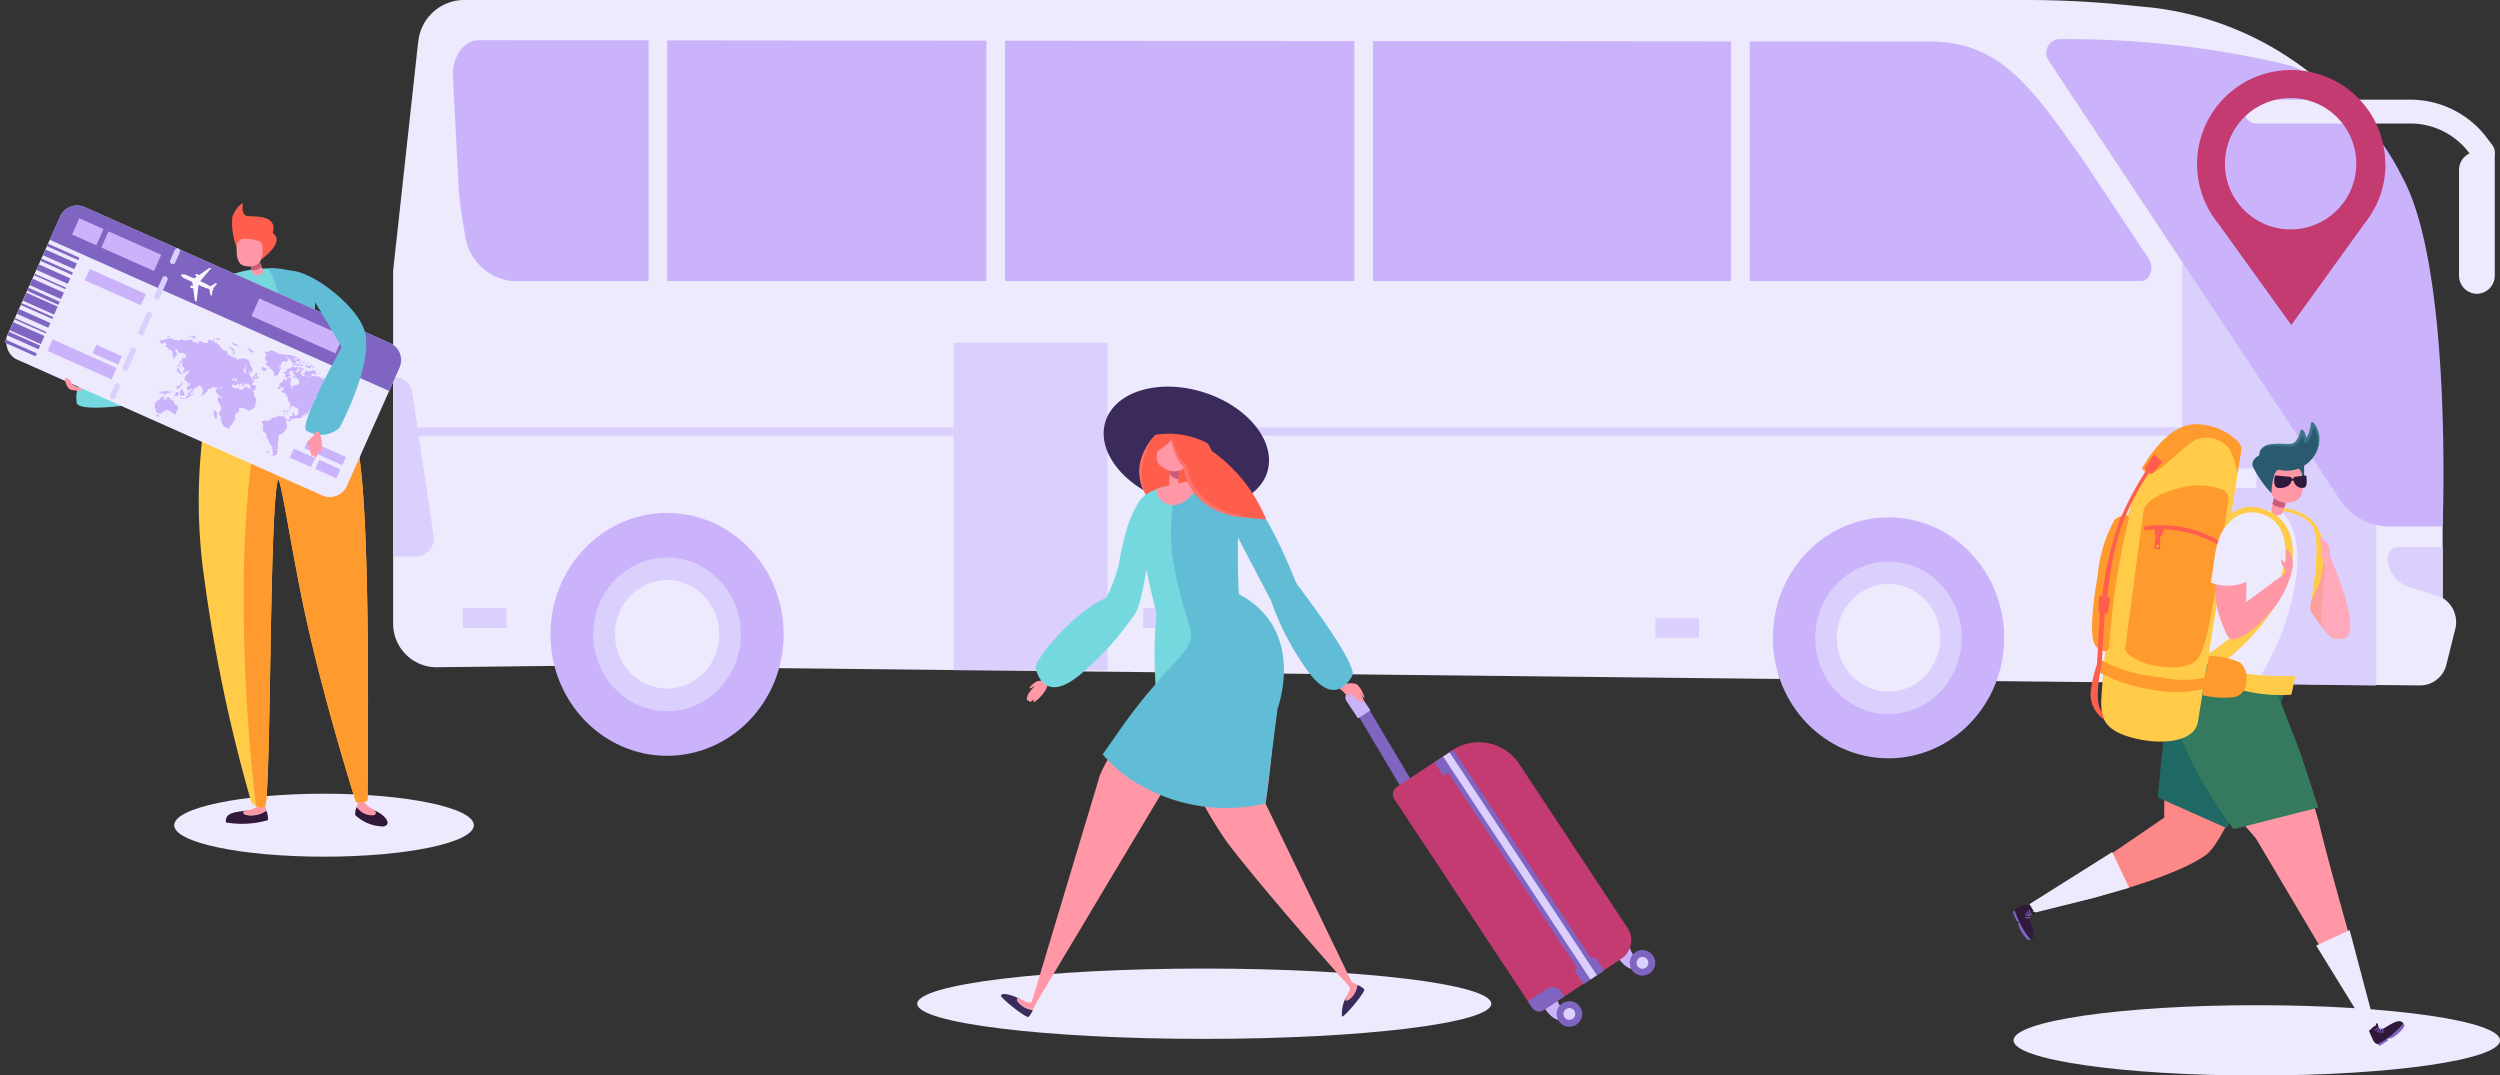 <svg xmlns="http://www.w3.org/2000/svg" xmlns:xlink="http://www.w3.org/1999/xlink" width="98" height="42.159"><rect width="100%" height="100%" fill="#333333" stroke="none"/><style><![CDATA[.B{fill:#ff97a6}.C{fill:#eeeafe}.D{fill:#7f65c1}.E{fill:#cbb3fc}.F{fill:#dbcffd}.G{fill:#30193b}.H{fill:#ff5e4d}.I{fill:#ff9a2e}.J{fill:#76d8df}.K{fill:#61bdd6}.L{fill:#ffcb48}.M{fill:#c95d77}.N{fill:#3b2b5b}]]></style><path d="M16.393 1.687A1.81 1.81 0 0 1 18.166 0h61.259a39.16 39.16 0 0 1 3.941.2l1.02.1c6.298.758 11.002 6.158 10.89 12.5v.315l.475 7.169v3.154c.415.257.615.753.494 1.226l-.344 1.38c-.111.478-.534.819-1.025.825l-16.64-.169c.111-.432.168-.875.169-1.321.172-1.677-.626-3.306-2.057-4.198s-3.244-.892-4.675 0-2.228 2.521-2.057 4.198c.001.416.051.831.148 1.236l-39.252-.424a5.29 5.29 0 0 0 .066-.811 4.65 4.65 0 0 0-4.394-4.867 4.65 4.65 0 0 0-4.394 4.867c.001.242.019.483.054.722l-4.742.054c-.456-.004-.892-.191-1.209-.518s-.491-.768-.482-1.224v-13.8l.975-8.92z" class="C"/><path d="M83.945 11.016h-63.89a2.09 2.09 0 0 1-1.837-1.887c-.086-.43-.165-.959-.23-1.609l-.239-4.588c0-.749.451-1.356 1.008-1.356l56.92.054c2.718 0 3.972 1.788 5.993 4.666l2.58 3.874c.2.342.019.846-.306.846z" class="E"/><path d="M68.587 12.432h-.728V.718h.728zm-14.766 0h-.728V.718h.728zm-14.424 0h-.728V.718h.728zm-13.246 0h-.728V.718h.728z" class="C"/><path d="M95.753 21.447H94a.41.41 0 0 0-.4.418h0a1.18 1.18 0 0 0 .792 1.125l1.364.448v-1.989zm-10.214 5.326l7.61.1v-6.3L91.052 8.13h-5.513z" class="F"/><path d="M88.448 19.136h-1.847v-.776h1.847z" class="C"/><g class="F"><path d="M43.417 26.269V13.434h-6.04v12.835m29.229-1.267H64.89v-.776h1.716z"/><path d="M46.53 24.615h-1.716v-.776h1.716zm-26.674 0H18.14v-.776h1.716zm-4.438-9.83h.066a.7.7 0 0 1 .677.6l.833 5.606c.034.202-.021.408-.151.566s-.322.252-.526.257h-.9v-7.029zm27.999 1.975h42.124v.323H43.417z"/><path d="M16.027 16.76h22.465v.323H16.027z"/></g><ellipse cx="74.029" cy="25.003" rx="4.534" ry="4.723" class="E"/><ellipse cx="74.029" cy="25.003" rx="2.87" ry="2.989" class="F"/><path d="M74.029 26.03a1.03 1.03 0 0 1-.778-1.74 1.03 1.03 0 0 1 1.769.71 1.01 1.01 0 0 1-.991 1.03zm0-1.893c-.354-.016-.681.186-.828.508s-.082.702.163.957.621.337.949.205.544-.451.544-.805a.85.85 0 0 0-.829-.866z" fill="#231f20"/><ellipse cx="74.03" cy="25.002" rx="2.028" ry="2.111" class="C"/><ellipse cx="26.149" cy="24.867" rx="4.571" ry="4.76" class="E"/><ellipse cx="26.15" cy="24.866" rx="2.892" ry="3.012" class="F"/><path d="M26.149 25.9c-.422.015-.811-.228-.983-.614s-.092-.837.201-1.141.742-.399 1.133-.241.648.538.648.961a1.02 1.02 0 0 1-1 1.035zm0-1.909c-.357-.016-.688.186-.836.512s-.083.708.164.967.626.341.958.208.549-.455.549-.812c.009-.471-.364-.861-.835-.872z" fill="#231f20"/><ellipse cx="26.149" cy="24.866" rx="2.043" ry="2.127" class="C"/><path d="M89.643 2.535a37.18 37.18 0 0 0-8.924-1 .54.54 0 0 0-.414.841l11.413 17.2c.429.658 1.159 1.056 1.944 1.06h2.09s.4-10.175-1.6-13.726c-.882-1.784-2.291-3.254-4.036-4.21a2.59 2.59 0 0 0-.475-.165z" class="E"/><g class="C"><path d="M97.348 6.441c.102 0 .201-.035.28-.1a.48.48 0 0 0 .07-.656l-.215-.285c-.707-.937-1.813-1.49-2.987-1.493h-6.042c-.258 0-.467.209-.467.467s.209.467.467.467h6.042c.9.003 1.747.427 2.288 1.146l.216.282a.44.44 0 0 0 .35.175z"/><path d="M97.794 5.95v4.841a.71.71 0 0 1-.7.726h0a.71.71 0 0 1-.7-.726V6.676a.71.71 0 0 1 .7-.726h.7z"/><ellipse cx="12.702" cy="32.348" rx="5.873" ry="1.234"/></g><path d="M15.029 32.4c.432-.1-.088-.59-.442-.648.1.047.214.115.064.15-.249.002-.489-.095-.667-.269-.045.099-.066.207-.06.315a1.63 1.63 0 0 0 1.1.449z" class="G"/><path d="M14.645 31.957c.154-.023.066-.181-.041-.243-.37-.212-.35-.356-.35-.356h-.188l-.082.272a.71.71 0 0 0 .66.327z" class="B"/><path d="M8.858 32.239c-.062-.44.516-.4.846-.475-.09.058-.2.14-.056.179.276.054.562-.006.792-.167a.94.94 0 0 1 .066.372c-.536.156-1.102.187-1.652.09z" class="G"/><path d="M9.65 31.945c-.142-.039-.187-.136.029-.175a1.5 1.5 0 0 0 .383-.123c.09-.041.123-.187.123-.187l.173-.006.086.323c-.231.16-.516.22-.792.167z" class="B"/><path d="M7.953 17a5.19 5.19 0 0 1 1.133-2.439 6.93 6.93 0 0 1 3.115-.237 9.09 9.09 0 0 1 1.839 3.3c.525 2.862.358 12.685.374 13.7 0 .047-.034.086-.08.093l-.294.045c-.044.006-.087-.021-.1-.064-.189-.6-1.446-4.629-2.139-8.106-.477-2.391-.774-4.429-.9-4.5-.331 1.047-.267 10.8-.473 12.693-.035.315-.541.134-.6-.117-.809-2.819-1.413-5.694-1.808-8.6A21.48 21.48 0 0 1 7.953 17z" class="L"/><path d="M10.65 14.255c.517-.028 1.036-.005 1.549.068a9.09 9.09 0 0 1 1.839 3.3c.525 2.862.358 12.685.374 13.7 0 .047-.034.086-.08.093l-.294.045c-.044.006-.087-.021-.1-.064-.189-.6-1.446-4.629-2.139-8.106-.477-2.391-.774-4.429-.9-4.5-.331 1.047-.267 10.8-.473 12.693-.021.195-.222.2-.387.117a69.44 69.44 0 0 1-.473-9.55c.1-4.114.827-7.782 1.082-7.793z" class="I"/><g class="J"><path d="M9.197 10.724c-.187.612-.418 1.209-.691 1.788l-.432 1.646s-.36 1.473-.893.568c-.498-.842 1.01-3.926 2.016-4.002z"/><path d="M12.345 11.726c-.025.968.017 1.937.125 2.9 0 0-.016.28-1.282.5a4.72 4.72 0 0 1-2.36-.29c-.137-.687-.227-1.383-.27-2.082-.07-1.2.306-1.878.535-1.995.863-.306 1.805-.309 2.67-.006a1.03 1.03 0 0 1 .582.971z"/></g><path d="M10.111 10.126s.234.479.2.549c-.075.118-.229.157-.35.088-.142-.1-.142-.566-.142-.566z" class="B"/><path d="M10.266 10.48a.64.64 0 0 1-.4.117c-.024-.091-.039-.184-.045-.278l.342-.08.1.243z" class="M"/><path d="M9.317 9.79c-.175-.403-.248-.842-.212-1.28.069-.206.194-.389.361-.528.01-.009.024-.01.036-.004s.018.02.015.033c-.018.132-.031.389.132.444.224.074 1.257-.109 1.043.685 0 0 .545.276-.453 1.035l-.917-.383z" class="H"/><path d="M9.304 10.113a1.75 1.75 0 0 1-.021-.483c.003-.076.037-.148.093-.199s.131-.077.207-.073a1.9 1.9 0 0 1 .592.1c.115.078.117.243.121.366.004.157-.034.312-.109.449-.099.105-.235.167-.379.175-.339-.008-.434-.1-.5-.333z" class="B"/><path d="M6.223 15.662c-.778.2-3.024.514-3.211.154a1.2 1.2 0 0 1 .58-1.263c.317-.047 3.034-.769 4.063-.163.845.5-.969 1.156-1.432 1.273z" class="J"/><path d="M12.345 11.726c-.025.968.017 1.937.125 2.9 0 0-.016.28-1.282.5-.262.044-.528.06-.794.047-.043 0-.126-.008-.126-.008.366-1.006.588-2.059.66-3.127.01-.537-.135-1.066-.416-1.524h.154a2.8 2.8 0 0 1 1.1.235 1.03 1.03 0 0 1 .582.971z" class="K"/><rect width="14.557" height="6.532" rx=".73" transform="matrix(-.914 -.407 .407 -.914 13.299 19.718)" class="C"/><path d="M15.254 15.326L1.949 9.401l.407-.914a.73.73 0 0 1 .964-.37l11.971 5.33a.73.73 0 0 1 .37.964l-.407.914z" class="D"/><path d="M6.772 10.352c-.015 0-.031-.004-.045-.01-.055-.025-.079-.089-.054-.144l.177-.4a.11.11 0 0 1 .145-.055.11.11 0 0 1 .055.145l-.177.4c-.018.039-.057.065-.1.064zm-1.866 4.193c-.015 0-.031-.004-.045-.01-.055-.025-.079-.089-.054-.144l.311-.7a.11.11 0 0 1 .145-.055.11.11 0 0 1 .055.145l-.311.7c-.018.04-.058.065-.101.064zm.623-1.4c-.015 0-.031-.004-.045-.01-.055-.025-.079-.089-.054-.144l.311-.7a.11.11 0 0 1 .145-.055.11.11 0 0 1 .055.145l-.311.7c-.017.041-.057.067-.101.067zm.623-1.4c-.015 0-.031-.004-.045-.01-.055-.025-.079-.089-.054-.144l.311-.7a.11.11 0 0 1 .145-.055.11.11 0 0 1 .055.145l-.311.7a.11.11 0 0 1-.102.07zm-1.734 3.896c-.015 0-.031-.004-.045-.01-.055-.025-.079-.089-.054-.144l.177-.4a.11.11 0 0 1 .145-.055.11.11 0 0 1 .055.145l-.177.4c-.018.04-.058.065-.101.064z" class="F"/><path d="M4.634 14.294l-1.008-.449.147-.329 1.008.449zm8.784 3.944l-1.485-.661.143-.322 1.485.661zm-9.043-3.364l-2.513-1.119.2-.45 2.514 1.119zm1.15-2.908l-2.205-.982.197-.441 2.205.982zm7.661 6.787l-.829-.369.158-.356.829.369zm-.994-.442l-.829-.369.158-.356.829.369z" class="E"/><path d="M3.07 10.199l-1.226-.546.044-.098 1.226.546zm-.157.353l-1.226-.546.1-.224 1.226.546zm-.097.223l-1.226-.546.041-.092 1.226.546zm-.159.351l-1.226-.546.095-.214 1.226.546zm-.093.209l-1.226-.546.025-.057 1.226.546zm-.173.389l-1.226-.546.112-.252 1.226.546zM1.066 11.4l1.222.551.054-.121-1.223-.55zm1.056.932l-1.226-.546.139-.312 1.226.546zm-.072.172l-1.231-.548.033-.075 1.231.548zm-.158.343l-1.226-.546.082-.185 1.226.546zm-.099.223l-1.226-.546.024-.055 1.226.546zm-.189.419l-1.226-.546.141-.316 1.226.546zm-.091.205l-1.226-.546.064-.144 1.226.546zm-.12.274l-1.226-.546.051-.115 1.226.546z" class="D"/><path d="M13.151 13.854l-3.292-1.466.306-.688 3.292 1.466zm-7.115-3.231l-2.065-.919.283-.635 2.065.919zM3.775 9.615l-.95-.423.283-.635.95.423z" class="E"/><path d="M7.805 10.807s-.076-.068-.1-.07-.064.045-.047.066a.41.41 0 0 0 .115.051l.033-.047z" fill="#fff"/><path d="M7.671 11.809c-.021-.013-.035-.035-.039-.06l-.093-.693c-.005-.002-.208-.1-.331-.152-.053-.025-.095-.069-.117-.123v-.012h.012a.23.23 0 0 1 .169 0l.335.144c.004.004.451-.307.578-.393.021-.014.046-.018.07-.012l.023.008-.43.504.269.126a.2.2 0 0 1 .023.014l.066.045c.021.014.049.014.07 0l.15-.091c.017-.01.037-.013.056-.008l.031.008-.16.2.033.037h-.047l-.039.251-.027-.018c-.016-.011-.027-.028-.031-.047l-.033-.173c-.004-.026-.024-.046-.049-.051l-.078-.019c-.009-.002-.017-.005-.025-.008l-.274-.115-.076.648-.035-.008z" fill="#f8f7fd"/><path d="M7.589 11.3c-.041-.002-.081-.012-.119-.027-.019-.018-.01-.078.019-.08a.47.47 0 0 1 .115.051l-.014.054z" fill="#fff"/><g class="E"><path d="M10.831 17.807zM6.079 15.81c.004-.022.018-.042.037-.054a.36.36 0 0 0 .078-.062.1.1 0 0 1 .049-.029c.015.001.03-.007.037-.021.019-.035.025-.086.082-.088.011-.024.019-.037.031-.045h0c0-.01.01-.019.021-.014s.012.016.01.027-.006.021-.008.033c0 .02-.005.039-.014.056h0a.25.25 0 0 0 .008.037c0 .012.014.021.025.018.031-.012.068-.008.1-.031 0-.012.01-.019.008-.031l-.012-.025c-.001-.008.001-.015.006-.021h0c.007 0 .015.002.021.006.013.009.029.011.043.006.037-.012.049.027.074.035 0 .019.019.039 0 .062.014.012.02.024.029.012s.035-.018.051 0 .03.028.026.037 0 .016.012.019.051.021.027.054c.007.03.015.043.025.055l.035.01c.009.001.018.005.025.012l.014.014c.018.01.027.029.043.039s.019.031.018.053-.019.035-.008.056 0 .014-.008.016h0v.01h0l-.012.025h-.01c-.016.02-.025.044-.027.07-.01.014 0 .033-.014.047h0c0 .022.008.024.012.03l-.014.008-.02.008c-.009.004-.019.001-.025-.006h0a.29.29 0 0 0-.106-.051c-.021-.001-.039-.015-.045-.035 0-.012-.014-.018-.023-.021s-.02-.007-.025-.016h0c-.02-.002-.039-.011-.053-.025a.1.1 0 0 0-.113 0c-.014.016-.02.016-.024.022s.006.029-.018.029h0-.01c0-.023-.018-.035-.021-.054l-.014.012c.002.009.006.018.012.025 0 .02-.012.016-.016.016-.021.003-.04.017-.049.037 0 .029-.018.041-.047.037h-.023c-.017.007-.037 0-.045-.016h-.016c-.012.018-.023.018-.037 0a.15.15 0 0 0-.051-.043c-.01-.003-.016-.013-.016-.023.006-.033-.018-.062-.014-.1 0-.016-.007-.031-.019-.041s-.019-.024-.019-.039v-.07c-.001-.02.006-.04.018-.056h0z"/><path d="M6.334 15.345c.02.008.042.005.058-.01a.03.03 0 0 1 .031-.006c.033.009.067.009.1 0s.076-.019.1.029c.005.009.016.012.025.008.021-.016.029-.014.058.019-.006.01-.021.006-.025.019-.026-.01-.019-.012-.027-.018h0l-.008.006c-.02.006-.041.009-.062.008-.028-.005-.055.012-.062.039-.006.012-.012.019-.025.019s-.018.006-.027.01h-.017c-.031 0-.035 0-.039-.035-.007-.021-.021-.029-.035-.03s-.029.005-.039.016c-.016.021-.043.03-.068.023-.012 0-.023.008-.031-.008s-.002-.018.004-.018h0c.019-.018.053-.008.07-.033.013-.015.013-.019.014-.022s0-.016.008-.019z"/><path d="M7.21 15.429c.005.004.011.008.018.01.024 0 .018.012.018.016l-.058.058h0c-.014.012-.027 0-.043 0s-.039-.014-.054 0-.019 0-.027-.008-.009-.026-.006-.039v-.033c0-.01.006-.025-.008-.033s-.006-.016 0-.023h0c-.007-.032.006-.049.025-.053h.006c-.012-.016-.016-.033 0-.035a.2.2 0 0 0 .053-.019v.01c.016-.004.033.005.039.021.003.007.003.016 0 .023v.012c.02.011.024.017.026.024s.003.018 0 .027c.018.018.008.029.014.039zm2.823-.687c-.012 0-.021-.006-.019.012l-.02.028h0 0l.014.014c.014.012-.012.029.006.041s0 .012-.01.014c-.024 0-.003.012-.001.019s.014.014.008.021-.019 0-.021 0c-.019-.027-.056-.023-.08-.043-.008-.006-.031-.008-.01-.029s-.016-.023 0-.039c.025-.006.033-.029.047-.037s.029-.035.049-.045.012-.008.01-.018-.019-.047.018-.053c0-.025.012-.022.023-.02.026.007.042.033.037.06s-.015.046-.029.066zm-2.741.821s0-.018.012-.019c.025-.007.048-.018.068-.035.041-.023.088-.027.128-.053l.031-.018c.019-.015.047-.015.066 0l-.072.051c-.032.013-.061.032-.086.056s-.053.04-.084.054c-.013.008-.027.014-.041.018s-.024.007-.035 0c-.014-.012 0-.018.006-.027s.006-.021.01-.031z"/><path d="M10.3 14.516a.06.06 0 0 1-.023-.1c.001-.009.007-.016.016-.018h0c.014-.014.025 0 .037 0s.041.031.062.049c.027-.023.043-.01.061 0s.008.018.008.027l-.022.008c-.01.026-.033.045-.06.051-.033.01-.054-.014-.078-.023zm-1.115-.739c-.019.021.008.037.008.056.006.031.027.029.02.042s-.01.027-.027.021c-.024 0-.019.006-.025.01h0l-.053-.014c0-.012.01-.012.019-.014h0c.031-.037.033-.053.01-.093-.021-.058-.05-.098-.09-.125-.018-.016-.039-.025-.056-.041s-.012-.028-.008-.033c.024-.009.031-.005.035 0 .02.024.047.043.076.054a.2.2 0 0 1 .1.13zm-2.113.79c.012-.001.024.003.033.011s.014.02.014.032.014.016 0 .016-.031-.019-.051-.023l-.029-.003h0c-.019.029-.021.027-.039 0 0-.006 0-.016-.014-.016s-.029-.016-.043-.025-.008-.014 0-.021c.008-.025.023-.049.014-.076s.019-.023.029-.035.012-.016.023-.006.018.012.01.025a.06.06 0 0 0 0 .054c.006.012.01.033.033.014v.019c0 .019 0 .037.031.039zm5.121-.189c.01.014 0 .014-.008.019.01.006.025 0 .023.019h-.042c-.014 0-.025-.018-.041-.006 0 .01.016.016.008.025s-.019.006-.031 0c-.013 0-.026-.006-.035-.016a.08.08 0 0 0-.06-.031c-.01 0-.019-.003-.026-.01s-.011-.016-.011-.025-.002-.014 0-.021c.01-.014.018-.012.021 0s.018.006.023-.008c.014-.035.018-.035.041-.01-.009.022-.013.033-.008.043s.02.011.031.008.018-.011.027-.018a.06.06 0 0 1 .045-.009c.016.004.029.013.037.027zm-.42-.243a.14.14 0 0 0-.047.027.08.08 0 0 1-.056.01c-.022-.013-.033-.024-.047-.029s-.025-.014-.031-.027.018 0 .021-.01.01-.024.014-.022c.033.01.056-.012.084-.025s.053.01.045.025.008.019.012.027h0c.014.008.018.025 0 .029z"/><path d="M11.796 14.273s0-.016-.008-.021-.021-.005-.031 0c-.018.006-.033.016-.053.006s-.025 0-.016.019 0 .01-.006.014h0c-.008 0-.019-.01-.023.006-.03.003-.061-.003-.088-.018-.022-.01-.046-.015-.07-.014h0c-.008.001-.015.005-.021.01h0c-.016.014-.016.025 0 .035s.037.02.058.016.036.003.053.01c.033-.007.053-.004.067.008h0c.018.008.024.008.028.008s.017.005.025 0c.009-.013.013-.029.012-.045.01-.008.024-.012.037-.01s.027-.01.037-.021zm-.315 0zm.239.021zm-4.039-1.052h-.01c-.025.008-.053.037-.076-.006h-.007l-.053-.014c-.006-.016.016-.01.018-.021-.01.005-.022.008-.033.008l-.012-.009q-.029-.026.006-.035c.029-.002.058 0 .086.006h0c0 .023.016.014.029.012l.043.01h0c.006.016.01.033.029.039-.01.008-.018 0-.023.006zm2.273.558c0-.053-.027-.045-.047-.049s-.021-.006-.025-.019c-.007-.007-.018-.009-.027-.006h-.002l.002-.014c-.018-.008-.018-.029-.027-.043h-.007c-.025.029-.043-.01-.066-.006h-.019c-.014 0-.031 0-.033.014a.03.03 0 0 0 .025.035c.032.008.051.013.07.014.006-.006.006-.014.012-.016v.006c.004.005.01.009.016.012a.04.04 0 0 0-.033.01c0 .014.016.021.025.031-.006.005-.008.013-.006.021a.18.18 0 0 1 .029.049c.006.016.018.012.021 0s.029-.033.006-.054c-.002-.02.008-.014.013-.014h0c.018.031.023.033.06.016zm-.165-.08z"/><path d="M11.808 14.423c.018-.012.036-.008.054-.002.01 0 .018.012.01.025s0 .021.012.018c.018.012.014.014.014.02a.03.03 0 0 1-.025.018c-.012 0-.018 0-.019.014-.028.008-.024.004-.024-.002-.024-.004-.024-.016-.026-.024s.002-.024.012-.031c.01-.014.012-.025-.006-.035zm.496-.014c-.033-.006-.066-.014-.072-.054-.016-.014-.008.013-.026.011s-.014-.014-.018-.021a.05.05 0 0 0-.014-.021c-.008-.006-.016-.014-.008-.024s.019 0 .027 0 .027.025.047.019c.027.034.048.05.072.057.013.013.014.018.012.023 0 .014-.012.01-.021.008z"/><path d="M11.487 14.779c-.008.002-.017.002-.025 0h0 0l.014-.012c.023-.025.06-.025.088-.041s.018 0 .021.008 0 .018 0 .027.006.016 0 .023h0c.018.029-.018.027-.025.035s-.023-.008-.025-.023-.012-.027-.029-.012zm-4.521-.469c.023.007.048.001.064-.016.008 0 .016-.01.021 0-.012.016-.012.026-.012.034s.01.023.016.035.008.018 0 .025-.016 0-.021-.008-.018-.018-.031-.01-.012.012-.023 0c.016-.021 0-.027-.016-.031s-.019-.006-.014-.019.008-.018.023-.012zm-.774 1.946h.019c.016 0 .016.012.008.021s-.011.021-.01.033-.018.021-.029.027-.02.001-.025-.008c-.006-.018-.019-.031-.019-.049s.002-.03.012-.041c.016 0 .025.023.045.021zm.858-.637a.22.22 0 0 1 .064-.016c.041 0 .08.018.123.014.012.001.022.011.023.023s-.016.006-.023.006c-.062 0-.125-.012-.187-.012zM8.627 13.3c-.008.012-.019.006-.029 0h0c-.002.031-.01.031-.028.03l-.066-.014c-.019 0-.035 0-.029-.025h0c-.002-.011.001-.022.008-.031l.031.008c.008 0 .016.006.023 0h0c0-.019.019-.008.029-.01.016.012.026.006.032.006s.019.006.023.018h0zm3.304.9c0 .012.021 0 .012.019s-.012.006-.016 0c-.021-.018-.051-.021-.076-.008-.02-.006-.016-.014-.01-.018.016-.021.041-.019.064-.021s.04.004.056.016c0 .016-.021 0-.029.012z"/><path d="M11.816 14.294c.008-.006.019-.008.029-.007s.019.008.025.017l.006.018h0c.006.019-.014.006-.018.012l-.006.032c-.014.012-.025.014-.033-.006h0 0c-.016-.019-.018-.053 0-.062zm-.693 1.845s-.016 0-.016-.014h0c-.008-.001-.016-.005-.021-.012.012-.011.027-.018.043-.021s.031.002.043.012 0 .016 0 .025.01.012.016.014c-.016.006-.051.004-.068-.007zm-3.226-.693s.019-.01.029 0v.032h0c0 .007-.002.015-.006.021-.018.016-.035.029-.051 0 .01-.026.018-.037.027-.047zm-.759-.776h0c-.016 0-.018.012-.021.023s-.008.014-.016.012c-.016-.027-.012-.044-.004-.059a.03.03 0 0 1 .053.006h0c.008.012 0 .016-.01.019zm-.506-1.458a.17.17 0 0 1-.045 0c-.008-.003-.015-.007-.021-.012s-.018-.006-.016-.016.012-.014.021-.01a.05.05 0 0 0 .029 0c.018-.008.029.006.039.016s.015.02-.007.022zm.817-.021c-.019.007-.041.007-.06 0-.01 0-.023 0-.025-.016h0c0-.014 0-.019.019-.014s.049-.006.068.014c.018.012.008.016-.003.019z"/><path d="M11.81 14.2c0 .018-.008.025-.021.019s-.035-.012-.039-.031a.1.1 0 0 1 .058-.016c.023.008 0 .019 0 .027zm-5.096 1.114l.025.01c.012.02.004.016 0 .02a.06.06 0 0 1-.041.008c-.024-.033-.016-.041.015-.033z"/><path d="M11.83 14.612s.012.008.012.016-.016.01-.025.01-.029 0-.043-.006h0c.031-.049.041-.049.053-.016zm-4.618.317c-.01-.012-.012-.047.006-.06.02-.004.018 0 .018.006h0c.01.029 0 .047-.023.056zm-.181-.304s.01-.014.021-.01.029.016.027.033a.02.02 0 0 1-.021.018c-.008 0-.029-.033-.027-.041zm.465-1.339c0-.014.014-.012.023-.018s.019 0 .027.006h0c.008.007.015.016.02.026-.012.008-.023 0-.035 0s-.031 0-.035-.018zm3.479 1.16c-.012-.008 0-.018 0-.025s.012-.009.019-.01.013.005.017.011.004.014.001.02a.03.03 0 0 1-.037.004zm.399.136c0-.012.008-.016.019-.012.021.016.022.022.021.029s-.01.012-.018.014-.023-.016-.021-.031zm-5.123.709c.018 0 .014.018.021.023s.019 0 .021.014c.011.011.011.015.01.019-.009-.002-.017-.004-.025-.008-.025-.012-.035-.031-.025-.049zm5.499-.932c-.006-.028.004-.037.015-.032s.027.008.023.019-.023.012-.039.01z"/><path d="M12.051 14.255l.01-.006c-.014-.014-.01-.026-.01-.026.025 0 .039.01.053.029-.016.012-.029-.008-.041 0 .022.012.034.014.039.022h0c-.006.02-.054 0-.054-.017zm-2.309-.476c.028-.006.037-.006.039.008-.008.024-.018.019-.025.019-.018-.01-.024-.018-.014-.026zm1.356 1.41c.01.02-.011.024-.025.022-.009-.024.013-.02.027-.024zm-4.279.401a.1.1 0 0 0-.027-.023v-.012l.03.008.018.019c-.01.022-.012.016-.018.01zm-.092-.19l.012-.008h.018.022c.007.003.012.011.012.019l-.056-.011zm5.26-.95s-.006.014-.016.014-.019.016-.021-.006-.006-.018.006-.018.025-.006.031.008zm-2.753-.461s.019.006.018.019c-.02 0-.038-.008-.036-.015zm2.294.842h0c-.01.014-.018.014-.018.008s-.025-.016-.014-.027.024.006.032.019z"/><path d="M6.873 15.524s-.019-.01-.019-.019c-.008-.035 0-.086.043-.091V15.4c0-.006.006-.012.012-.018h-.012c-.012 0-.018-.01-.023-.019.022-.002.037.005.053.007h.027c.018.011.023.016.026.022l.014.018c.013.018.018.041.012.062-.004.029-.027.051-.056.054-.013.001-.026-.005-.033-.016h0c-.012.01-.029.015-.045.012zm2.184-1.615s-.021.008-.025 0 .012-.01.018-.016c.03 0 .03.01.018.016h0zm2.385.938c-.005-.005-.009-.012-.01-.019.02-.01.023-.008.025-.004.002.014.001.018-.002.021zm-5.041 1.292h.005c.01 0 .018.008.012.021-.011.001-.022-.002-.031-.008-.012-.019 0-.016.014-.016zm-.213-.839c-.009.008-.018.014-.029.019h-.006c.013-.019.028-.038.035-.019z"/><path d="M6.897 15.582h.016c.012.024.004.018 0 .012s-.018 0-.016-.014zm2.002-1.871s-.018 0-.016-.014c.014-.01.024-.008.028.002zM6.55 15.475c-.019.005-.025-.002-.024-.01.022-.008.026 0 .026.01zm3.908-1.303l.012.006c-.012.006-.027.006-.039 0v-.008c.008-.008.018 0 .027 0zm-.685.412c.02-.012.024.002.024.013s-.019 0-.021-.014zm1.284 1.537c-.012.002-.024 0-.035-.006 0-.021.014-.006.019-.012s.016.007.016.018zm-.928-1.329c-.01.022-.01.048 0 .07-.036.001-.055-.01-.072-.023-.01-.007-.015-.019-.012-.031l.014-.054c.006-.018.018-.019.033-.014.006.003.012.007.018.012 0 .019.021.023.023.039zm1.823-.519h-.008c.008-.016.016-.028.019-.016s-.006.018-.016.016z"/><path d="M11.215 16.12h0-.008l.008-.014.019-.006c.006-.01.014-.008.021 0 .012 0 .025-.018.039-.012.044-.007.072-.002.094.014l.006.014c-.021-.016-.043.01-.064 0s-.052-.001-.066.021c-.004.007-.012.01-.019.008s-.025 0-.029-.018z"/><path d="M11.238 16.174h.012l.019.006-.002.014h-.019zm.414-2.142c-.037 0 .008.018-.008.021s-.023 0-.035 0-.049-.016-.068 0a.05.05 0 0 1-.062-.01.15.15 0 0 1-.021-.023h-.006-.008l-.008.008v.006c.021 0 .029.019.043.027l.014.014c0 .016.014.019.027.01s.021-.011.033-.01.021 0 .023.012c-.007.016-.011.018-.016.018-.013.008-.013.012-.012.016.032.009.047.016.057.029l-.006.018c-.023 0-.043.023-.068.016h.016c.018 0 .031-.018.049-.014s.024.009.027.021-.012.006-.019.014c.012.002.024.008.031.018.01 0 .018 0 .018.016l-.018.008c-.021.012-.041 0-.06 0-.034-.015-.072-.019-.109-.012-.027-.001-.034-.01-.034-.019s.008-.01.016-.012.014-.006.019-.014c-.015 0-.029-.009-.035-.023-.041-.012-.041-.037-.055-.055.014-.006.031.008.037-.012-.033-.012-.076-.021-.091-.049s-.066-.033-.074-.074c-.015-.019-.054-.021-.082-.051.005-.029.013-.019.02-.019h.01c.025-.002.03.002.033.008.053-.008.1.01.154 0h.014 0 0c.024.01.05.017.066.037.009.017.03.023.047.014s.043-.01.051.006.033.019.053.023c.009.002.017.007.023.014.01 0 .023 0 .021.016zm-4.977 1.55c-.024 0-.018-.014-.01-.014zm.447-.575c.008-.002.015-.002.023 0 .012.01.008.023 0 .035a.07.07 0 0 1-.029.049l-.012.012-.023.019c-.007.007-.006.025-.012.037s-.019.016-.033.025c-.005.022-.014.027-.023.028h0c.002.012 0 .019-.006.022-.014-.005-.02-.009-.026-.012h0c0 .012-.006.029-.019.027h-.005c-.023 0-.03-.005-.032-.012l-.012-.016c0-.02.006-.026.008-.032.008-.051.054-.093.1-.051h0c.002-.011.006-.022.01-.033s.019-.018.031-.025.021-.014.031-.021v-.019c-.001-.018.01-.035.028-.04zm.637-1.607c.01-.018.023-.012.037-.006 0 .016-.03.029-.037.006zm1.607.178c-.014-.008-.018-.006-.02-.008h0l-.01-.01c-.005.006-.013.009-.021.008-.023-.008-.039.016-.058-.008-.006-.008 0-.014-.01-.019s0-.012-.023-.008c-.043.01-.086-.014-.1-.056-.01 0-.016-.01-.019-.019s.008-.018.018-.018h0c.005-.008.014-.012.023-.012h0l.014.01c.037 0 .039.027.03.043a.31.31 0 0 0 .043 0c.006-.004.019-.006.027.002.008.002.015.007.019.014l.008.03h.009 0c.019-.006.023-.004.027 0l.016.008c.01.012.014.025.023.035v.016z"/><path d="M6.914 15.623h-.008zm3.534-1.323c0-.014-.006-.018-.018-.019s-.021-.014-.019-.031a.04.04 0 0 1 .033-.037l.053-.014c.01-.024.004-.018-.002-.02-.021-.021-.034-.021-.047-.018a.03.03 0 0 1-.033-.01c-.007-.022-.005-.027 0-.031-.014-.012-.028-.026-.01-.028s.023-.014.021-.029H10.4c-.021-.011-.024-.017-.023-.023.015-.021.023-.021.029-.018-.008-.019-.01-.024-.01-.029.022-.025.027-.046.049-.056s0-.016 0-.023c-.011-.011-.019-.025-.025-.039-.014-.034-.036-.063-.064-.086.026-.019.052-.013.074.002h0v.006l.016.006c.007-.004.016-.004.023-.001s.013.01.016.017.012.017.021.023c0-.014 0-.021-.006-.029s-.008-.018 0-.021.021-.018.033-.023.006-.019.018-.023h0l.053.01c-.006-.008-.018-.01-.01-.023l.039.01a.29.29 0 0 0 .082.016c.027 0 .045.021.068.027-.001.02.005.028.013.032s.019.002.026-.004c.023-.021.037-.014.051.01l-.007.018-.008.006h.014s-.01.025.014.019.049-.006.07-.018c.034.014.016.021.01.041.027-.018.053.016.076-.012.03.002.043.006.055.012.023.018.07 0 .07.051.036.013.059.029.074.051.009.016.006.02.002.021l-.029-.009c0 .016.006.022.008.026h.016c.028.013.056.028.082.045h0c-.024.023-.041.031-.055.042h0c.008.016.021 0 .031.008l-.013.012c-.006.032-.028.039-.037.049s-.023 0-.031-.006c-.027-.035-.062-.021-.1-.016s-.041.01-.041.037c-.033.012-.039.031-.043.047s-.014.016-.023.019l.006.024a.04.04 0 0 1-.006.047c-.01.012-.019 0-.025-.014-.02.003-.025.011-.026.019s.012.006.018.01.015.001.021.006h0c.018.01 0 .012 0 .016a.03.03 0 0 1-.025.01h-.029c-.01 0 .01.021.008.029-.006.025.01.039.025.051h0c.001-.02.008-.028.018-.029s.019.005.023.014v.012c-.005.023-.013.027-.021.026s-.016-.006-.019-.014v.021.012c.016.012-.01.018 0 .029s0 .021-.014.021-.012.008-.016.016-.029.033-.016.058c-.017.022-.024.034-.027.047s-.056.054-.07.049-.019 0-.029.006c-.029.021-.053.01-.058-.025l-.01-.045c0-.039-.021-.076-.021-.115 0-.008-.005-.015-.012-.018s-.018-.014-.025-.021c-.045-.008-.066-.03-.072-.058-.01-.044-.044-.077-.088-.086a.11.11 0 0 1-.072-.084zm-2.006-1.018c-.002.011-.004.021-.008.031-.024-.01-.051 0-.061-.016h0s-.012-.016 0-.016.033-.014.053-.01.012-.01.019 0l-.006.012zm1.368.894c-.015-.01-.017-.012-.018-.014v-.008l.014-.014s.018.008.014.018h0c-.008.014-.008.018-.01.022zm-2.244-.894s-.012-.016 0-.021c.019.004.021.009.021.014h0c.001.019-.007.017-.021.007zm-.92 2.283H6.64zm-.415-.27v-.008zm5.715-.913l-.008-.012zm-.638 1.582zm1.07-.399c-.025.006-.029-.002-.025-.008h0c.031-.032.059-.039.086-.035l.008-.008c.008 0 .016 0 .012.016h0c-.027.008-.049.031-.08.037zm.973-.117h-.006c-.022-.003-.026-.011-.026-.019h0c0-.011.008-.02.018-.023s.016-.003.023 0c.036.006.047.033.024.047-.011.006-.024.006-.035 0h0zm.088-.138c0-.01 0-.023.016-.025s.039.001.054.014c.001.017-.002.021-.006.023s-.014.001-.021 0-.014-.001-.021 0-.02-.008-.023-.019zm-2.586 2.473c.006.042-.01.031-.019.025s.006-.025.019-.023z"/><path d="M10.831 17.807zm1.685-2.394h.008 0c.006-.018.023-.016.025-.008.004.014 0 .03-.01.041s-.027.013-.041.006-.013-.014-.01-.023c.009-.006.017-.018.028-.016zm-2.023 2.275c.023.016.026.032.018.045h0 0c.019-.001.026-.001.033 0s.01.012.008.019-.008.015-.016.018-.014.003-.021 0c-.014 0-.016-.018-.01-.029h0c-.011.006-.014.011-.018.016-.01.014-.029 0-.035-.008-.008-.02-.008-.042 0-.062.004-.006.011-.01.018-.01s.014.004.018.01zm2.833-2.016c.018 0 .025.025.027.041s-.014.016-.019.01-.023-.031-.014-.047zm-.348-.296h.006c.02-.004.022.002.022.014h0c.002.02.008.014.014.02s.012.023.023.029h0v.016c-.012.004-.026.001-.035-.008l-.008-.01h-.01c-.01.003-.02-.001-.025-.01s-.007-.015-.01-.023-.004-.018 0-.027.013-.011.021-.008z"/><path d="M12.978 15.376z"/><path d="M10.266 16.515s-.012.019-.008.031.006.032.016.045l.045.076c.005.011.005.024 0 .035a.3.3 0 0 0-.016.084c.003.008.003.017 0 .025-.008.017-.004.037.01.049 0 .01.012.018.012.027 0 .029.01.049.041.053.014 0 .023.014.029.025l.014.014c.014.025.026.039.041.049h0 0c-.007.011-.009.024-.008.037v.006c-.005.025-.001.052.012.074l.012.018a.1.1 0 0 1 .027.047h0s-.01.018 0 .027a.11.11 0 0 0 .049.051h0c0 .018.029.01.027.029-.029.027-.021.066.018.093.008.006.017.011.027.014.017.004.028.02.025.037-.002.009 0 .018.005.025s.013.012.022.014c.018 0 .029.01 0 .023s-.008.016 0 .023c.01.014.013.032.008.049.012.022.029.045.006.059s-.014.019-.006.031.018.021.018.035h0c-.004.009 0 .02.008.025.023.018.006.041.008.062h0l-.014.008c-.014.008-.025.019-.043.018h0-.023c.01.017.024.024.039.025h0l.019.021.018-.006c.014 0 .025.01.043.008-.016-.008-.025-.021-.041-.014l.009-.027h0l.018-.008h0c0 .031.006.035.033.021h.014c.016 0 .016-.014.021-.023h.012c.008 0 .018.008.023 0v-.021c.015-.03.023-.05.021-.069l.008-.01h.006a.2.2 0 0 1 .019-.008h0c.002-.01.002-.019 0-.029h0c-.008-.019-.019-.018-.033-.012h0l-.012-.012c.021-.018.027-.035.016-.051h0 0 0c.005-.006.008-.013.008-.021h0a.38.38 0 0 0 0 .045c.014 0 .01-.016.014-.023a.02.02 0 0 0-.008-.019c.011-.009.015-.024.01-.037.004-.008.004-.017 0-.025h.006c0-.014.014-.029 0-.045-.011-.038-.011-.079 0-.117a1.15 1.15 0 0 0 .027-.183c-.005-.024-.005-.05 0-.074s.012-.04.016-.06c.022-.024.053-.038.086-.037s.058-.02.072-.047c.011-.018.026-.034.043-.047.009-.007.017-.016.021-.027.01-.008.01-.023.023-.029s.016-.018.023-.025h0c.016-.018.02-.018.022-.022a.07.07 0 0 0 .016-.064c0-.008-.01-.018 0-.025.031-.029.01-.056 0-.084l-.016-.029c-.022-.066-.013-.118.017-.157.014-.014.021-.012.029.012h0l.049.029h0s.018.008.025 0c.025-.021.07-.018.076-.062 0-.012.019-.01.027-.019s.023-.006.031-.018v.008c.016.008.029 0 .045 0h.018 0c.01-.02.022-.01.026-.01l.006-.006h0c.018-.025.039-.014.06-.006h0c.01.004.02.007.031.008.029-.008.062.006.09-.016h0c.01 0 .019.006.027 0 .037-.001.068-.029.072-.066.003-.022.016-.042.035-.053.049-.025.078-.074.123-.105.008-.004.014-.009.019-.016a.44.44 0 0 1-.027.047c-.01.015-.025.027-.031.047l-.037.028c-.007.007-.007.018 0 .025.045-.004.067-.021.077-.045.006-.013.017-.023.031-.027s.029-.014.021-.035.006-.016.012-.021h0c.007-.003.014-.008.019-.014.012-.014.029-.021.033-.041h0a.11.11 0 0 1 .078-.078.09.09 0 0 0 .051-.058c.003-.012.012-.022.023-.027.038-.044.05-.082.047-.121 0-.031.019-.062.006-.093s-.009-.073.01-.105q.014-.023-.018-.043c.014-.023.039-.038.066-.037.016.002.031-.008.035-.023s.011-.022.018-.033a.08.08 0 0 1 .039-.049c.016-.03.028-.043.043-.049.008-.003.013-.01.014-.018s.004-.015.01-.021c.008 0 .019.006.025 0s.012-.012.019-.01h0 .006c.013 0 .018-.002.022-.006.011-.007.018-.018.021-.031h.01a.2.2 0 0 0 .047-.021c.012-.006.025-.006.037 0a.2.2 0 0 0 .058.014c.021.005.044.002.062-.01s.035-.008.047.016c.009.016.02.031.033.045a.04.04 0 0 0 .039.018c.016 0 .019-.019.023-.035 0 .023.039.035.018.064.033.063.08.098.111.146.024.032.055.058.091.076h0c.022.016.061.039.074.065.024 0 .016-.01.016-.016-.019-.039-.06-.056-.086-.088s-.07-.058-.078-.107c0-.008-.006-.018 0-.021.039.024.068.029.096.026.01 0 .012-.014.014-.021s.01-.031.029-.012.029 0 .041-.006.016-.018.006-.029c.029-.014.035-.024.031-.041s-.011-.043-.023-.062h0s0-.014-.014-.016a.28.28 0 0 1-.06-.037c-.012-.008-.018-.023-.016-.037.025.014.053.014.076.025s.044.011.064 0l.023-.012c.019-.006.016-.018 0-.027-.023-.021-.047-.04-.072-.058-.013-.01-.03-.01-.043 0h0c-.007-.001-.014-.003-.021-.006.047-.006.07-.043.11-.045-.008-.026-.025-.044-.041-.052a.1.1 0 0 1-.037-.033l-.01-.016c-.01-.024-.029-.043-.054-.051a.1.1 0 0 1-.037-.019h0c-.012-.019-.018-.019-.024-.019h0c-.014-.008-.027-.012-.041-.019s-.028-.013-.043-.008a.78.78 0 0 1-.155-.019.13.13 0 0 0-.06-.008h0c-.01-.002-.019-.002-.029 0-.047-.016-.1 0-.146-.012-.014.001-.028.004-.041.01-.019.006-.037.012-.047-.016s-.021-.019-.035-.023a.56.56 0 0 1-.074-.043h0s-.014-.012-.021-.006-.02.004-.029 0q-.029-.035-.049 0h0c-.007.002-.014.002-.021 0-.006-.014-.012-.031-.033-.014-.047-.027-.082-.006-.117 0-.014 0-.027.006-.041 0s-.037-.004-.049.01c-.006.031-.022.029-.039.025h.003c-.013-.015-.035-.019-.053-.012h0-.023c-.003-.01-.003-.021 0-.031l.012.002a.15.15 0 0 0 .049.019c.024.009.051-.001.064-.023.014-.006.029.006.041-.008h0c.014 0 .016-.01.01-.021l-.006-.03h.023c0-.029.029-.025.037-.041s-.019-.016-.014-.033c.008.009.017.016.027.023l.041.047c.019.012.037.029.053-.006 0-.01.027-.012.021-.019s0-.041-.018-.056-.021-.029 0-.043v-.008c-.018-.017-.044-.024-.068-.016-.019 0-.039.014-.054-.01 0-.006-.016 0-.023 0-.021.007-.042.016-.062.027-.013.012-.032.015-.047.006 0 0-.016 0-.018.01-.016.002-.018.006-.02-.004s-.012-.019-.025-.008c-.005.005-.009.012-.012.019h0c-.016-.008-.016-.014-.01-.021-.016-.039-.033-.024-.047-.016s-.03.027-.031.047c0 .033-.021.039-.045.047h0l-.019.006c-.016 0-.018.012-.006.021l.031.008h0l.012.018q-.019 0-.01.018c.006.007.014.012.023.016h.027c.012-.009.029-.009.041 0-.018-.008-.039-.004-.053.01-.036.023-.083.023-.119 0v-.041c-.009-.017-.03-.023-.047-.014h0c-.012 0-.012.014-.019.014s-.01-.019-.016-.027c-.008-.015-.003-.033.01-.043.049-.033.053-.058.018-.105-.004-.007-.012-.012-.021-.012.012-.024.029-.04.02-.06a.06.06 0 0 0-.049-.037.28.28 0 0 1-.056-.008c-.004.024.021.037.025.057.007.008.018.01.027.006.004.018.022.029.018.045-.02.027-.053.041-.051.074 0 .012-.029.025-.039.021s-.018-.003-.026.002-.012.014-.011.023c-.018.02-.016.009-.02.003-.012-.016-.019-.034-.019-.054h0c0-.014.008-.021.025-.018s.021 0 .027-.01.023-.014.019-.029c.016-.022.016-.035.016-.047h0c-.012-.022-.006-.035-.018-.038h0c-.001-.022-.017-.04-.039-.043-.012 0-.021 0-.021.016v.022c0 .012 0 .023-.016.029.002-.024-.006-.028-.014-.032h0c-.006-.013-.015-.025-.027-.033s-.027-.01-.037.008l-.01-.008a.17.17 0 0 0-.053-.012l-.016.012-.008.016v.016h0c-.018-.006-.016.021-.033.019h0l-.01.016c-.016 0-.031.016-.041-.008h0c-.012 0-.025-.008-.031 0s.012.012.019.016h0c-.021.006-.047.016-.066 0v.016q-.019.004-.015.033c0 .018 0 .031-.019.037h0c-.028.012-.037.018-.045.026s-.021.029-.041.01-.012 0-.012.008a.1.1 0 0 0 0 .023c0 .01 0 .019.01.025.008.016.008.023.01.031.022-.002.035-.01.043-.021s.014-.019.027-.016c.01.026.01.041-.004.049s-.026.013-.035.025-.014.028-.01.043c.006.021.019.023.037.014.002.016-.015.02-.011.033s.019.006.029.006c.026 0 .034 0 .037-.006.027-.006.051-.021.068-.043.01-.012.016-.025.035-.018s.01-.01.019-.01c-.008.029.01.035.033.033.01-.041-.009-.051-.037-.053s-.037 0-.027-.031c0-.012-.006-.021-.014-.031-.023-.031-.023-.054.006-.078.008-.006.027 0 .041 0a.17.17 0 0 0 .041-.043h.016c.012 0 .012.008.014.016h0c.012.016.023.012.033 0 .016.02.028.018.035.01l-.027.026c-.005.008-.007.018-.006.027l.012.019c0 .014-.016.025-.008.041s.02.028.035.037c.027.021.066.027.082.064h0c-.018.053.031.058.056.082.032.054.053.093.068.135.009.021.001.046-.019.058-.013.007-.023.019-.027.033-.015.018-.021.018-.027.016-.031-.006-.062.001-.088.018s-.054.018-.082.014h0c-.024.012-.024.031-.027.047a.42.42 0 0 1-.014.047c0 .01-.008.021-.019.018s-.018-.016-.018-.027.006-.045.01-.066c.003-.01-.001-.021-.01-.027-.018-.01-.03-.027-.035-.047h0c.006-.009.006-.02 0-.029-.001-.023.013-.045.035-.053-.011-.053-.017-.096-.006-.137h0v-.016c-.033-.023-.076-.028-.113-.012-.01 0-.014.006-.019.014-.032.008-.039.02-.037.039s0 .037-.016.049-.041 0-.051-.029h0c-.012-.022-.014-.044-.031-.042s-.018.016-.021.027a.14.14 0 0 1-.023.041.11.11 0 0 0-.023.045c-.002.019-.015.035-.033.041-.029.006-.047.029-.072.041s-.018.039-.012.062h0c0 .01-.016.016-.006.027.014.043.01.047-.033.047-.014 0-.045.037-.043.051s.006.021.016.019.039.008.056-.006.021 0 .033 0h0c0 .018.012.014.021 0s-.006-.021 0-.033h0c.001-.008-.003-.017-.01-.021v-.016l-.006-.019c-.004-.006-.007-.012-.01-.019h0v-.01h0c0 .014.016.016.025.021.017.034.052.054.09.051a.1.1 0 0 1 .06.019h0c-.006.012-.013.01-.02.012s-.013.006-.017.012c-.008.012 0 .021 0 .031s-.021.054-.045.054h-.029c-.005.006-.005.015 0 .021l.014.01h0c0 .01.008.012.016.014.016.008.028.022.035.039.006.01.012.019.025.01h0c.018-.006.016-.023.016-.039.012 0 .01.016.016.019.03.024.043.038.051.055q-.014.052.019.062l.016.014.027.014c-.002.012.001.025.008.035v.012h0s0 .018.006.023c-.004.012-.001.025.008.035 0 .01.006.014.01.019s-.012.021-.01.035.004.021.012.029c.033.039.078.076.076.134a.32.32 0 0 1-.033.113c-.006.012-.006.027 0 .039h0c.008.021.019.018.027 0s.037-.039.031-.072.029-.035.043-.027h0c0 .016.012.018.021.006.03-.007.062.006.078.033.01.014.018.033.045.019.024-.006.05.005.062.027.006.016.019.023.029.035s.017.03.016.047a.27.27 0 0 0-.006.088c.008.051-.025.078-.047.111-.01.014-.023.012-.035.016-.02.003-.04-.004-.054-.018s-.022-.034-.02-.054c.005-.014-.002-.029-.016-.035-.014-.013-.032-.02-.051-.019-.006.029-.004.039 0 .049h0c.001.012.001.025 0 .037h0c0 .018-.01.035 0 .051-.022.012-.028.014-.033.014s-.01-.016-.019-.016h0-.042v.01s-.014.01-.01.021a.15.15 0 0 1 0 .029c0 .016-.006.031-.01.047s-.027.041-.051.051-.027-.012-.033-.021c-.012-.027-.031-.021-.049-.016s-.035 0-.039-.021c-.009-.035-.031-.065-.062-.084h0c0-.01-.006-.019-.016-.018 0 .026-.008.048 0 .064s-.012.016-.019.008c.018-.042-.016-.054-.014-.073-.01 0-.025 0-.031.012s-.019.01-.031.006-.017-.003-.025 0c-.015.003-.031-.002-.041-.014s-.027-.023-.049 0-.058.029-.084.053c-.024.012-.048.022-.064.012a.05.05 0 0 0-.037-.01c-.042.008-.079.034-.1.072v.021c.008.019 0 .019-.018.021-.039 0-.08-.008-.117.016-.019.012-.039 0-.056-.006s-.025-.01-.039 0h-.01c-.013-.005-.028-.001-.037.01s-.023.018-.039.012-.035 0-.043.019zm1.775-.4c.003-.006.006-.012.008-.019s.006-.016.012-.021zm-4.897-2.021c-.014.014-.031.023-.031.045s-.01.04-.027.051c-.002.02-.008.03-.018.037h0c-.004.018-.009.023-.014.028h0 0l-.023.01c-.023 0-.023-.031-.014-.045a.1.1 0 0 1 .025-.025c.01-.008.016-.018.029-.019v-.006h0l-.016-.008.004-.008.008-.01c.006-.008.01-.018.016-.025l.018-.018c.012-.016.033-.025.029-.051 0-.008.008-.014.014-.019.012-.01.02-.016.031-.01s-.006.019-.008.031h-.001c-.001.016-.009.031-.021.041zm2.553-.049c-.016-.014-.01-.008-.006-.008z"/><path d="M6.266 13.382c.008.01.01.023.021.031s.027.019.016.041c.009.021.015.023.021.021.035-.014.076-.008.107-.035.008-.006.019 0 .027 0 .023 0 .031-.012.029-.033h0l.016.006v.006c-.005.035.015.07.049.082-.008.012-.023 0-.031.01a.25.25 0 0 1-.018.031c-.008.008-.018.013-.029.016s-.014.01-.01.018c.042.003.067.012.082.031.032.026.058.057.078.093.01.023.025.019.043.01l.072.031h0a.11.11 0 0 0 0 .025.02.02 0 0 0 .01.018h0 .006.008.014.012c-.009.019-.017.026-.021.035s-.006.019-.012.027c-.012.016-.006.084.012.09s.019.023.023.037 0 .025 0 .039.005.03.019.037c.02 0 .024-.005.025-.01l.021-.029c0-.014.016-.016.019-.027s.018-.023.029-.031c.037-.031.025-.074.025-.113 0-.012-.01-.019-.018-.027a.21.21 0 0 1-.041-.066c-.008-.021-.014-.045-.037-.056l-.006-.018h.008c.022.016.014.014.014.022.021.039.045.043.072.006.008-.012.016-.01.023 0 .024.021.035.053.027.084.003.024.008.029.014.031.019.008.038.014.058.019h.016c.023-.025.049-.014.072 0h.005c.012.008.027.012.041.01.06 0 .084.033.096.08.004.013.007.02.01.027.014.021.019.049.033.07s0 .006-.008.006c-.02.004-.041.001-.06-.008-.01-.008-.025 0-.035.006-.036.018-.06.053-.064.093-.001.017-.007.034-.018.047-.016.021-.019.05-.006.074a.5.5 0 0 1 .016.074v.022c0 .023.006.047.029.06.007.004.015.006.023.006.021 0 .031.01.029.031-.001.013.002.026.008.037.012.018.006.029-.012.039s-.008.01-.012.014c-.019.016-.033.037-.04.06 0 .014.016.041.035.051s.029 0 .037-.018.021-.056.06-.058c.01 0 .01-.016.016-.023s.011-.013.02-.015.017.002.023.009a.02.02 0 0 0 .045-.014c.02.009.031.029.043.046s0 .01-.006.014-.021.016-.035.008-.032-.012-.049-.014c-.008 0-.018 0-.021.008s0 .014.01.018.014.016.019.025.007.013.005.02-.006.013-.013.015l-.064.045c-.016.037-.045.059-.045.092-.005.013-.005.028 0 .041a.14.14 0 0 0 .051.113h0s.01.014.019.014a.2.2 0 0 1 .076.07c-.008.006-.019 0-.023.01s0 .025 0 .035c.029-.002.036-.009.038-.019l-.008-.014c.035-.037.054-.03.066.011.003.009 0 .018-.006.025-.021.021-.046.038-.074.047a.1.1 0 0 0-.066.1c-.001.01.003.02.01.027.017.016.032.033.045.051s.023.016.035 0c.027-.028.062-.047.1-.053.025-.01.008.018.018.025h0c-.01.022-.021.028-.029.033a.09.09 0 0 0-.033.047l-.023.012c-.028.012-.052.033-.066.06-.007.009-.014.018-.023.025s-.005.015 0 .021c.018.016.058.006.08-.016a.8.8 0 0 1 .064-.078l.014-.006c.023-.014.039-.035.047-.06a.3.3 0 0 1 .035-.064h0s.016 0 .019-.014c.011-.005.014-.012.014-.019h0c.014-.015.028-.003.035.003s.033.012.037-.006a.11.11 0 0 1 .043-.058h0c.021-.003.039-.015.049-.033.005-.011.018-.015.029-.01s.031.011.047.012c.014.053.049.076.061.11.006.025.014.049.025.072s.003.04-.012.053c-.008.007-.01.018-.006.027s-.002.022-.008.031c.016.035.014.065.033.082.076-.057.131-.118.181-.183l.021-.029c0-.014.014-.045.029-.059h0c.018.018.026.023.034.024s.017-.002.023-.008.014-.016.025-.012c-.008-.022-.01-.026 0-.028.02-.003.04-.009.058-.019.031-.017.069-.017.1 0 .017.008.035.014.053.018a.1.1 0 0 0 .041.01c.007.004.016.004.023 0 .006.019-.005.027-.017.027a.2.2 0 0 0-.068.023c-.007.007-.01.017-.008.027.009.056.034.109.072.152a.98.98 0 0 0 .1.1l.016.014a.12.12 0 0 1 .033.021c.01.012.025.018.041.016-.012.049-.021.051-.06.023-.026-.019-.054-.034-.084-.045h0-.018a.1.1 0 0 0-.012.07c0 .034.004.067.012.1h0s0 .018.01.021c.02.044.042.086.068.126a.06.06 0 0 1 .012.025c.02.043.029.07.033.098 0 .01 0 .018-.006.025s-.014.035-.021.053-.008.018-.016.023c-.043.029-.039.078-.051.121 0 .016.01.033.023.043.021.02.04.043.056.068.021.029.006.053-.01.076v.062h0c.016.006.031-.013.049-.019-.008.018-.037.021-.023.045h.006l.006.019c-.005.01-.005.023 0 .033s0 .018.014.018v.006c-.006.008 0 .016 0 .023h0s0 .016.012.019c.021.023.031.054.051.078.025.027.057.047.093.056a.1.1 0 0 1 .054.027c.012.016.034.022.052.014s.037-.023.035-.049.023-.039.039-.051c.029-.029.054-.063.072-.1.016-.016.014-.041.025-.058s.043-.045.068-.064a.17.17 0 0 0 .01-.138c-.007-.007-.011-.017-.011-.027s.004-.02.011-.026.017-.024.018-.039c0-.009.004-.018.012-.023.025-.03.056-.055.09-.074s.033-.049.037-.08-.006-.045.014-.071c.013-.01.032-.01.045 0s.037.012.053 0 .023-.023.041-.019h0s.01.014.019.014c.022.009.041.023.058.039.012.012.028.019.045.019s.042.009.058.023.043.027.068.025c.012-.005.023-.012.033-.019h0 0c.084-.02.114-.088.172-.119.027-.017.039-.049.031-.08s-.002-.072.021-.1h0c.009-.003.016-.01.02-.018s.004-.018.001-.027l-.029-.134c-.008-.024-.022-.047-.041-.064s-.039-.039-.023-.07c.008-.009.011-.021.008-.033-.005-.03-.02-.057-.043-.076l-.006-.008v-.027h0l.008-.012a.1.1 0 0 1 .054-.006l.02-.031h0c.012-.012.01-.027.014-.043h0c.001-.025.007-.049.018-.072.004-.008.004-.017 0-.025h0v-.008c-.009-.012-.024-.02-.039-.021s-.034-.004-.051-.008c-.047-.01-.049-.012-.051-.049s.017-.064.049-.072l.023-.008c.016-.007.018-.011.018-.016 0-.01-.005-.019-.014-.023H9.95c-.016-.033-.06-.035-.074-.074a.6.6 0 0 1-.039-.088c-.006-.021-.035-.025-.051-.041s.014-.037.012-.058c0-.011.003-.023.008-.033l-.028-.016c-.025-.012-.037 0-.039.025h-.016l.037-.078h0c.01 0 .012-.008.014-.016s.019.021.027.033.025.019.041.016.025-.013.027-.027c0-.023.023-.043.031-.066.007-.016.007-.035 0-.051l-.006-.018h0s0-.014-.012-.016a.77.77 0 0 1-.051-.068c-.008-.014-.012-.037-.019-.056l-.012-.012c0-.014.012-.031-.008-.041-.001-.044-.02-.086-.053-.115-.019-.025-.046-.043-.076-.051-.003-.016-.017-.028-.033-.029s-.041-.019-.064-.008-.031-.016-.025.016c-.033-.008-.057.006-.08.006-.034-.004-.068-.001-.1.01-.017.004-.032.014-.043.027-.019.027-.019.027-.053.016.016-.018.018-.043.039-.056-.008-.016-.047-.035-.07-.016s-.01.021 0 .035c-.01 0-.01-.014-.016-.018-.006-.02-.02-.037-.039-.045s-.03-.022-.043-.035h0c0-.016-.012-.018-.021 0s0 .012-.012.014h0c0-.019-.019-.012-.031-.018s-.016-.013-.025-.016c-.015-.001-.027-.012-.029-.027s-.056-.033-.084-.023c-.012.005-.024.007-.037.006h0c-.01-.014-.004-.017.002-.02.012 0 .021-.01.018-.023.008-.019.012-.03.01-.04s-.007-.02-.016-.026-.006-.016-.006-.025c0-.035 0-.037-.033-.041-.014 0-.027 0-.037.006-.007.012-.012.026-.016.039-.006-.024-.01-.031-.012-.038s0-.018-.006-.023c-.016-.005-.02-.003-.023 0l-.012.012c-.011-.027-.019-.031-.04-.031s-.025.016-.043.01h0l.018-.018a.03.03 0 0 0-.012-.053c-.017-.006-.034-.014-.049-.025-.008-.014-.021-.008-.031-.012s.025-.027.014-.047h0c-.017-.038-.034-.058-.057-.065-.042-.04-.083-.058-.125-.057-.021 0-.008-.019-.016-.027h0c-.028-.012-.035-.018-.032-.037s-.01-.042-.029-.053c-.01-.008-.023 0-.025.014-.011.019-.017.021-.023.021-.047-.019-.086-.014-.116-.029-.018-.006-.037-.002-.051.01s-.019.021 0 .031h0v.016c-.002.028.006.041.017.051s.016.01.014.019h0c-.02-.013-.045-.017-.068-.01h0l-.018.008c-.008-.016-.025-.012-.037-.018h-.016c-.021-.008-.036-.004-.049.004s-.053-.012-.054-.031a.08.08 0 0 0 0-.021l-.008-.008c-.006-.005-.015-.008-.023-.008-.018.001-.035.001-.053 0l-.012.01h0 0c-.014 0-.027-.016-.041 0s.006.012.008.019h0l.014.014c-.016.016-.045.008-.059.026h0l-.019.012q-.023.012-.025-.014c0-.019-.014-.029-.033-.019-.014.012-.033.012-.047 0s-.037-.013-.056-.006c-.01 0-.019 0-.023-.008s-.001-.017.006-.023c-.023-.047-.057-.063-.093-.062h-.027s-.018 0-.023.006c-.024 0-.03.006-.036 0-.033-.025-.053-.023-.074.006-.041.008-.074.018-.11 0-.037-.024-.082-.033-.126-.025-.014 0-.025.008-.027.023s-.014.021-.031.019c-.036-.013-.074-.02-.113-.019-.022-.012-.043-.012-.055-.006s-.02.012-.031.014-.016 0-.021-.006 0-.016.008-.021.018-.008.016-.019-.016-.014-.025-.018-.041.006-.06 0-.047-.012-.07-.018h0-.023-.026c-.011-.003-.024-.003-.035 0-.023 0-.039.019-.056.029-.039.017-.079.028-.121.033-.016.006-.016.019-.018.031-.016-.021-.039-.014-.058-.016s-.043.018-.066.023c-.012.013-.011.017-.008.021zM9.205 14.8l-.023.01h0 0 0c0-.022-.006-.032.008-.028.007.005.013.011.018.018zm.521-.142c-.016.008-.02.008-.026.008-.031.006-.045-.021-.066-.033h-.008c-.006-.005-.015-.005-.021 0H9.6c-.029-.006-.018-.025-.016-.043.001-.033-.003-.047-.012-.058-.036-.008-.034-.018-.024-.027s.012-.026.006-.039-.025-.027-.043-.031c-.013-.003-.025-.008-.037-.014a.16.16 0 0 1 .064.029c.011.01.027.013.042.01s.027-.014.032-.028a.1.1 0 0 0 0-.128c-.005-.008-.01-.016-.014-.025 0-.016.012-.014.018-.014.005.007.009.016.01.025a.12.12 0 0 0 .035.082c.019.021.019.043 0 .058-.037.023-.031.054-.021.088 0 .01.008.019 0 .029-.018.047.008.078.035.109.006.004.014.006.021.006h.02zm-.654.22c.016-.011.035-.018.054-.021s.035-.008.043-.027h.006 0l.014.016c.012.012.019.027.039.019s.035-.034.033-.058c.027.019.021.051.029.074.004.013.004.028 0 .041-.001.007-.003.014-.006.021-.012.021-.006.047.014.06.012.001.019.001.025 0h.016.012v.006.008c-.006.007-.012.013-.018.019s-.014.014-.01.023.016.012.025.012h.016.024c.02-.003.038-.014.049-.031h.029c.008-.008.014-.016.018-.018.041-.025.091-.031.128-.066-.015.028-.04.048-.07.058a.2.2 0 0 0-.054.025c-.016.01-.018.021 0 .033-.003.017-.003.028 0 .037v.008c.006.01.006.018.014.018h.008c.01 0 .014-.012.016-.019.007-.022.025-.037.047-.041.036-.007.069-.026.093-.055.014-.016.023-.01.035 0 .011.022.035.033.058.027.007.033.017.061.039.078.014.012.019.032.012.049-.006.046.024.088.068.1h0 0l.01.006h0c-.008.005-.017.005-.025.008h0 0c-.023-.016-.045-.034-.066-.054h-.01c0-.012-.01-.014-.018-.018-.02-.01-.042-.017-.064-.021s-.045-.012-.066-.023c-.029-.014-.049 0-.054.031h0 0c-.014-.006-.018.01-.018.016-.008.037-.031.041-.062.037-.014-.002-.029.002-.041.01s-.023.012-.035.016c-.029.006-.035 0-.041-.027s-.035-.045-.078-.037c-.008.004-.017.004-.025 0h-.04l-.016.01c-.014-.01-.035-.016-.043-.027-.015-.013-.035-.018-.054-.014h-.021c-.012-.016 0-.039-.006-.057-.006-.012-.006-.025 0-.037v-.034c.008.009.019.015.031.018a.3.3 0 0 1 .08.019c.037.018.078-.008.1-.053.003-.009.005-.019.006-.029v-.008.004h-.007L9.31 15c-.013-.008-.023-.021-.029-.035-.003-.006-.009-.012-.015-.015-.041-.027-.078-.06-.134-.047a.1.1 0 0 1-.051-.012zm-.471.315h.006a.04.04 0 0 0 .033.01h0c.041.004.081-.013.107-.045.004.033-.031.037-.046.06-.029-.01-.037 0-.047.016s-.025.018-.035 0a.2.2 0 0 0-.018-.035h0v-.008zm.216-1.413h0c0 .014 0 .031-.012.043-.003-.016.002-.032.014-.043z"/><path d="M8.416 16.085a.04.04 0 0 1 .043.029c.005.015.005.032 0 .047h0v.008c.029 0 .039.003.046.01.015.008.024.024.024.041s-.009.033-.024.041v.01.018c.008.019.014.027.016.037-.012.037-.033.053-.041.078-.038.004-.058-.01-.07-.029 0-.029-.008-.06-.01-.09v-.006c-.039-.025-.031-.1-.019-.136.008-.023.018-.062.045-.068zm1.25-.997c.018 0 .012.021.008.037s0 .027-.016.023-.016-.021-.012-.033.01-.029.021-.027zm-.3.022c.014 0 .033 0 .037.016 0 .008-.003.015-.008.02s-.013.007-.021.005c-.022.004-.014-.002-.014-.006h0c.002-.008.002-.015 0-.023z"/><path d="M9.549 15.141s.031 0 .027.016-.029.014-.045.014c-.008-.026.002-.036.017-.03zm.117-.074v-.019c.02-.006.016-.002.01.004h0c-.001.007-.001.014 0 .021zm-.047-.516s0-.021.014-.008c-.002.006 0 .022-.014.008zm-.058-.051zm-2.236.6l-.006.031c-.018 0-.024 0-.024-.008v-.012c.007-.009.018-.015.029-.014zm1.985.066h0-.016c0-.015.021-.012.016 0zm-.086.016c.004-.02.01-.02.014-.017-.007.02-.011.019-.014.017zm-2.146-.191h-.014c-.009-.018-.006-.023 0-.025h.014c.008.015.005.02 0 .021zm.035.209c0 .01-.023.006-.021-.006s.003-.014.008-.019c.018.007.018.014.016.021zm-.082.1s-.008-.019 0-.023h0c.02.004.02.01.018.014-.013.011-.017.01-.021.008zm-.557.277h0s0 .021-.006.023h0-.014c-.002-.016.002-.02.006-.021h0zm.492-.954c.024 0 .026.027.027.039-.022-.01-.037-.029-.028-.041zm-.054-.045v-.019s.019.008.021.016-.016.023-.023.01z"/><path d="M6.903 14.485h0 .008.012c.008.024.005.031 0 .035-.019.006-.023.004-.027 0-.006-.019-.004-.023 0-.027h0zm5.008-.198c-.012 0-.008-.021 0-.018s.012.021 0 .018zm.596.377a.06.06 0 0 1-.037 0c-.008-.015-.005-.02 0-.021.012-.002.025-.002.037 0s.01.018 0 .019zm.146.101c-.004-.006-.007-.014-.008-.021s.012-.016.018-.008.009.013.01.021-.014.019-.019.01z"/><path d="M12.522 14.612s-.016 0-.021-.008c.002-.019.007-.022.012-.021s.015.006.018.014zm-1.333-.263c-.01-.022-.002-.027.007-.028s.016.018 0 .019zm-.079.085c.016 0 .01.029-.006.025s-.01-.028.006-.025zm-.061.135c-.005-.02 0-.024.006-.023h0c.005.02 0 .024-.006.023zm.399 1.453l.019.006c0 .01-.006.019-.016.016-.01-.013-.009-.018-.006-.021h0zm-.049.133h0c-.005.021-.01.024-.016.023h-.006c-.014 0-.018-.021-.008-.029.023-.003.028.002.029.008zm-.118.062h.01l.008.016c0 .012 0 .021-.016.021h-.012c-.024-.003-.026-.009-.026-.015.017-.023.03-.025.042-.02zm-.115.021h0l-.01.006c-.016.006-.031-.016-.023-.029l.006-.008c.015-.017.021-.017.027-.015s.016.014.021.023c.01.018-.014.039-.029.023zm-.107.002c.005-.024.012-.027.019-.027.009.02.005.027-.002.031zm-.747.96c.018.024.002.037-.01.035s-.023-.009-.024-.017a.02.02 0 0 1 .035-.016zm.245.445h0c-.017-.009-.018-.014-.018-.019.011-.016.016-.017.021-.016.011.003.018.014.016.025l-.014.01zm2.366-2.288s-.006.018-.014.016a.12.12 0 0 0-.021-.006c-.014 0-.023 0-.033-.006s-.008-.021 0-.029c.019-.025.06.006.07.027zm-.169-.022c.018-.007.022-.004.025 0-.002.02-.007.023-.012.023h0c-.014-.01-.014-.015-.012-.019h0z"/></g><g class="K"><path d="M11.255 10.619c-.132.023.677.681.946 1.016.222.276 1.245 2.07 1.245 2.07s.885.605.891-.444c.007-1.074-2.231-2.796-3.082-2.642z"/><path d="M13.439 13.533s-1.708 3.036-1.44 3.339a1.08 1.08 0 0 0 1.306-.1c.158-.278 1.216-2.384 1.027-3.563-.154-.967-.891.323-.891.323z"/></g><g class="B"><path d="M12.256 17.283l-.111.1c-.057.047-.134.1-.128.058.015-.06.044-.115.084-.162.1-.132.245-.257.22-.126a.3.3 0 0 1-.062.13z"/><path d="M12.4 16.931c-.025 0-.07.068-.084.09a1.98 1.98 0 0 0-.175.352.87.87 0 0 0 .082.5c.056.033.066-.134.066-.134s-.018.183.062.2.125-.261.125-.261.07.113.091.056a2.17 2.17 0 0 0 .043-.3.9.9 0 0 0 0-.177 2.21 2.21 0 0 0-.1-.327c-.038-.007-.077-.007-.115 0zM3.079 15.2c-.019-.012-.173-.086-.193-.1l-.068-.051L2.799 15c-.018-.041-.031-.1-.068-.121-.018.003-.02.007-.021.012v.025.012a.3.3 0 0 0-.056-.1c-.029-.027-.043-.01-.049.016-.016-.019-.033-.033-.049-.006-.003.007-.003.016 0 .023-.006 0-.012.006-.016.012.01.061.028.121.054.177.027.088.081.166.156.22a1.74 1.74 0 0 0 .3.047.37.37 0 0 0 .123 0c.029-.023.029-.043.037-.051.054-.037-.058-.039-.126-.076z"/></g><ellipse cx="47.207" cy="39.346" rx="11.251" ry="1.378" class="C"/><path d="M49.675 18.511c-.37 1.183-2.09 1.7-3.841 1.15s-2.87-1.952-2.5-3.135 2.09-1.7 3.841-1.15 2.87 1.952 2.5 3.135zm2.93 21.331a1.34 1.34 0 0 1 .183-.786c-.014.088-.023.2.08.134.187-.139.31-.349.341-.58a.79.79 0 0 1 .267.167c.084.076-.815 1.148-.87 1.066z" class="N"/><g class="B"><path d="M52.866 39.19c-.1.066-.189.039-.091-.115.059-.094.106-.195.14-.3.025-.08-.088-.245-.088-.245l.134-.047.247.128c-.031.231-.154.441-.341.58z"/><path d="M49.366 25.3c1.078 1.107.243 6.2.243 6.2l3.4 7.04-.105.132c-.014.031-3.481-3.9-4.828-5.69a17.27 17.27 0 0 1-2.759-6.729c-.082-.845.068-1.991.031-2.426-.086-.987 3.31.745 4.02 1.475z"/></g><path d="M39.237 39.017c.082-.134.541.029.79.163-.088-.012-.2-.019-.132.082.144.184.357.302.59.327a.83.83 0 0 1-.16.27c-.074.086-1.138-.759-1.088-.843z" class="N"/><g class="B"><path d="M39.897 39.262c-.068-.1-.043-.187.113-.093a1.38 1.38 0 0 0 .307.132.25.25 0 0 0 .179-.051l.113.09-.123.249a.87.87 0 0 1-.59-.327z"/><path d="M50.089 27.252c-.372 2.063-4.6 3.915-4.6 3.915l-4.906 8.21c-.06.1-.148-.068-.138-.1l2.629-8.749c.191-.848 3.22-5.1 3.22-5.1a9.65 9.65 0 0 1 .436-1.845c.4-.019.269-.854 1.508.01 1.206.841 2.255 1.4 1.847 3.658z"/></g><path d="M45.345 23.967a17.09 17.09 0 0 0-.031 3.076c.183.175 2.269-1.991 2.269-1.991l-.856-1.3-1.382.21z" class="J"/><path d="M46.411 24.107a1.33 1.33 0 0 1 .259.948c-.109.459-.539.778-1.434 1.835-.48.555-.93 1.134-1.348 1.736l-.662.944a5.2 5.2 0 0 0 1.516 1.23c1.477.835 3.214 1.083 4.865.695l.473-3.711s1.208-3.22-1.695-4.581l-1.973.9z" class="K"/><path d="M60.521 39.472s.366.7.9.5-.195-.105-.4-.831l-.5.333z" class="E"/><path d="M61.938 39.472a.5.5 0 0 1-.835.551.5.5 0 0 1 .518-.765.5.5 0 0 1 .317.215z" class="D"/><use xlink:href="#B" class="F"/><path d="M63.387 37.468s.366.7.9.5-.195-.105-.4-.831l-.5.333z" class="E"/><path d="M64.802 37.468a.5.5 0 0 1-.835.551.5.5 0 0 1 .518-.765.5.5 0 0 1 .317.215z" class="D"/><use xlink:href="#B" x="2.866" y="-2.004" class="F"/><path d="M55.466 30.832l-.407.27-1.815-3.051.409-.269z" class="D"/><path d="M54.756 30.846l2.174-1.436c.872-.575 2.045-.336 2.622.536l4.25 6.433a.87.87 0 0 1-.246 1.205l-3.027 2c-.159.105-.374.061-.479-.098l-5.391-8.16c-.105-.159-.061-.374.098-.479z" fill="#c43b72"/><path d="M56.421 29.761l.552-.365 5.773 8.738-.552.365z" class="D"/><path d="M56.572 29.659l.252-.166 5.773 8.738-.252.166z" class="F"/><path d="M59.894 39.253l.726-.479a.43.43 0 0 1 .598.122l.106.161-.824.544a.31.31 0 0 1-.235.045c-.081-.017-.153-.065-.198-.134l-.171-.259h0zm1.824-1.215l.175-.116.357.54-.175.116zm.633-.414l.175-.116.357.54-.175.116zm-6.117-7.741l.219-.145.348.527-.219.145z" class="D"/><path d="M52.863 27.103l.028-.018c.125-.082.294-.048.377.077l.45.681-.484.32-.45-.681c-.082-.126-.048-.294.078-.377z" class="E"/><g class="B"><path d="M52.695 26.818s.372-.1.527.035c.127.138.218.306.265.488-.023.082-.173-.214-.173-.214s.191.354.119.4c-.033.021-.107-.1-.107-.1s.047.035-.018.068-.21-.214-.274-.274-.354-.076-.488-.193c-.049-.043 0-.163.15-.216z"/><path d="M52.78 27.09a.13.13 0 0 1 .023.018c.062.049.226.187.16.216-.082.035-.335-.235-.335-.235m-11.795-.411c.044-.029.084-.062.121-.1a.02.02 0 0 1 .027 0l.08.1c.02.018.033.042.037.068a.06.06 0 0 1-.008.029h0a1.01 1.01 0 0 1-.226.448 1.26 1.26 0 0 1-.257.249c-.018.021-.041.056-.072.045-.014-.005-.023-.02-.021-.035h0c-.001-.014-.001-.021 0-.027.006-.026.014-.037.02-.051-.019.018-.039.035-.06.051s-.072.058-.1.056-.021-.006-.033-.018 0-.025-.012-.029-.025.006-.033 0c-.023.006-.088-.074-.012-.179-.005-.014-.005-.029 0-.043.081-.125.174-.242.276-.35-.023 0-.175.121-.2.084s.216-.251.3-.27c.041-.01.177-.029.181-.031z"/></g><path d="M43.907 23.319c-1.06-.043-2.954 1.987-3.287 2.736a.27.27 0 0 0-.014.183c.115.407.52 1.276 1.827.13a11.63 11.63 0 0 0 2.037-2.277.48.48 0 0 0 .066-.381c-.058-.228-.056-.368-.63-.391z" class="J"/><path d="M50.735 22.761s2.156 2.786 2.288 3.588c.01.06-.002.122-.033.175-.212.366-.817 1.107-1.8-.323a10.65 10.65 0 0 1-1.475-2.989 3.58 3.58 0 0 0 1.022-.451z" class="K"/><path d="M45.495 16.793s-1.387 1.382-.49 2.75 3.59.265 3.59.265l-3.1-3.014z" class="H"/><g class="K"><path d="M45.583 19.1l1.282-.272c.8-.138 1.125-.1 1.409.084.265.165.321.893.321.893a27.75 27.75 0 0 0 0 3.995 3.95 3.95 0 0 1-3.125.358c-.3-.638-.568-3.18-.78-3.814-.052-.284.013-.577.181-.812s.424-.391.71-.433z"/><path d="M47.33 18.776c.913-.154 1.889.1 3.5 4.117.146.366-1.043.58-1.043.58l-2.463-4.7z"/></g><g class="J"><path d="M45.581 19.1l.418-.1c.163-.037-.2 1.115-.064 2.65a17.19 17.19 0 0 0 .664 2.792c0 0-.2-.006-.247 0-.763.01-.917-.064-.934-.1a36.22 36.22 0 0 1-.866-4.172c0-.181-.068-.786 1.027-1.062z"/><path d="M45.209 19.791c.142-.693-.319-.364-.319-.364s-.658.341-1.037 2.732a7.61 7.61 0 0 1-.625 1.559c0 0 .889.893 1.243.374.5-.741.687-3.973.737-4.3z"/></g><g class="B"><path d="M45.314 19.182a.68.68 0 0 0 .656.615c.619.049 1.23-1.018 1.23-1.018a11.06 11.06 0 0 0-1.886.4z"/><path d="M46.246 17.9a9.04 9.04 0 0 1-.086 1.208c-.062.117-.255.255-.325-.027a4.79 4.79 0 0 1 .138-1.214z"/></g><path d="M46.289 17.552l-.078 1.2c-.014.1-.356-.066-.362-.2.024-.349.08-.696.167-1.035z" class="M"/><path d="M45.351 17.793c.043-.205.115-.403.212-.588.041-.09.117-.159.21-.192s.195-.028.284.015c.24.098.462.233.66.4.1.148.019.348-.037.5-.072.189-.193.356-.35.483-.171.076-.364.085-.541.023-.4-.175-.473-.327-.44-.646z" class="B"/><g class="H"><path d="M45.289 17.737s.749-.455.769-.706-.342-.535-.562-.237a1.95 1.95 0 0 0-.207.943z"/><path d="M45.882 16.993c.056.483.26.937.584 1.3.086.551.375 1.05.809 1.4.712.424 1.525.651 2.354.658a6.1 6.1 0 0 0-2.123-2.67s-.891-1.909-1.627-.691z"/></g><path d="M45.121 17.077a3.28 3.28 0 0 1 2.462.442c1.177.784-.555-1.732-1.522-1.372s-.94.928-.94.928z" class="N"/><path d="M45.904 17.114a4.5 4.5 0 0 0 .235.615c.079.196.205.371.366.508l.021.016v.031c.042.275.141.539.29.774a2.38 2.38 0 0 0 .564.613 2.83 2.83 0 0 0 .358.224 3.03 3.03 0 0 0 .387.177c.132.051.272.084.409.13l.422.1-.434-.039c-.144-.016-.288-.053-.428-.1a2.75 2.75 0 0 1-.8-.374 2.23 2.23 0 0 1-.609-.65c-.161-.256-.259-.545-.288-.846l.025.047a1.01 1.01 0 0 1-.222-.272 2.1 2.1 0 0 1-.144-.307 3.27 3.27 0 0 1-.162-.646zm-.668-.014a3.67 3.67 0 0 0-.449 1.088c-.036.191-.043.387-.021.58a2.4 2.4 0 0 0 .128.578 1.59 1.59 0 0 1-.208-.566 1.57 1.57 0 0 1 0-.611c.04-.202.112-.393.21-.572a2.37 2.37 0 0 1 .34-.497z" fill="#fc7368"/><ellipse cx="88.466" cy="40.782" rx="9.535" ry="1.378" class="C"/><path d="M93.503 6.435a3.69 3.69 0 0 0-6.758-2.051 3.69 3.69 0 0 0 .221 4.392h0l2.853 3.966 2.884-4h0c.523-.652.808-1.464.808-2.3zm-3.712 2.557c-1.421-.001-2.573-1.153-2.573-2.574s1.152-2.573 2.574-2.574 2.574 1.152 2.574 2.573c0 .683-.271 1.338-.754 1.821s-1.138.754-1.821.754z" fill="#c43b72"/><path d="M85.866 25.812c-1.111.913-1.027 6.24-1.027 6.24l-4.933 3.364-.039.261c.012.053 4.985-.988 6.624-2.175 1.024-.741 3.8-8.365 3.8-8.365s-3.689.072-4.421.673z" fill="#fc8888"/><path d="M82.799 33.4l.662 1.4-1.4.4-2.417.605-.234-.272 3.389-2.133z" class="C"/><path d="M79.629 35.732s.175 0 .167.066-.239 0-.28.1-.051-.216.113-.167z" class="G"/><path d="M78.983 35.695l-.084.045.049.125.111.255.054-.027c.007.019.013.04.016.06-.006.028-.01.057-.012.086.037.134.098.26.179.372a.74.74 0 0 0 .226.245c.019.008.076-.041.076-.041-.18-.215-.326-.456-.432-.715l-.185-.407z" class="D"/><path d="M79.575 36.106a.46.46 0 0 1-.039-.245c-.01-.076.191-.136.191-.136l-.175-.284-.286.074c-.226.039-.27.125-.284.181a3.36 3.36 0 0 0 .613 1.121c.251-.08.072-.461-.019-.712z" class="G"/><g class="D"><path d="M79.579 35.88h-.006c-.059-.021-.107-.066-.132-.123-.005-.01-.001-.023.01-.028s.023-.001.028.01a.2.2 0 0 0 .107.1c.015.014.016.02.014.025s-.01.016-.019.016z"/><path d="M79.546 35.915c-.054-.004-.105-.023-.15-.053a.02.02 0 0 1-.002-.036.02.02 0 0 1 .021.001c.039.028.086.045.134.047.01 0 .02.006.023.016a.02.02 0 0 1-.016.023h-.01z"/><path d="M79.476 36c-.029-.001-.058-.006-.086-.016a.02.02 0 0 1-.008-.036.02.02 0 0 1 .022-.001c.1.035.128 0 .13 0 .008-.007.019-.007.027 0s.007.019 0 .027c-.024.023-.057.035-.09.033z"/><path d="M79.635 35.858c-.062-.054-.097-.113-.114-.179-.001-.011.006-.02.016-.023s.02.006.023.016c.015.057.045.11.086.152a.02.02 0 0 1-.014.035z"/></g><path d="M89.719 26.806L87.3 32.468l-2.717-1.208.269-2.779 1.014-2.241z" fill="#1f6864"/><path d="M85.132 27.884c.14 1.43 3.294 4.972 3.294 4.972l4.565 7.7.152-.158c.031-.008-1.734-5.97-2.246-8.178-.502-1.737-1.096-3.446-1.78-5.12a8.72 8.72 0 0 0 .331-2.08c-.892-.388-1.905-.391-2.8-.008-.975.627-1.55 1.718-1.516 2.876z" class="B"/><path d="M90.795 37.067l1.312-.607 1.018 3.853-.234.16z" class="C"/><path d="M93.138 40.285s-.025-.173.037-.175.041.235.148.259-.2.088-.185-.082z" class="G"/><path d="M93.213 40.927l.058.074.115-.068.232-.154-.037-.049a.27.27 0 0 1 .056-.025c.027-.006.06 0 .088 0 .125-.06.238-.142.335-.241a.76.76 0 0 0 .2-.265c0-.021-.053-.068-.053-.068a2.72 2.72 0 0 1-.63.545l-.368.253z" class="D"/><path d="M93.513 40.274l-.018.01a.41.41 0 0 1-.218.072c-.074.023-.167-.165-.167-.165l-.249.22.123.269c.078.216.171.243.228.249a3.35 3.35 0 0 0 1-.8c-.123-.234-.467.008-.7.142z" class="G"/><g class="D"><path d="M93.182 40.47c-.023-.016-.023-.027-.016-.035.043-.028.072-.073.082-.123a.02.02 0 0 1 .021-.018c.017.01.019.016.018.021-.01.062-.047.118-.1.152z"/><path d="M93.287 40.505h-.006a.02.02 0 0 1-.012-.025c.02-.044.028-.092.023-.14a.02.02 0 0 1 .037-.014c0 0 .019.051-.021.169-.002.009-.01.014-.019.014z"/><path d="M93.404 40.493h0c-.012 0-.018-.012-.016-.023.018-.1-.025-.126-.027-.126a.02.02 0 0 1-.008-.027c.017-.012.022-.011.027-.008s.07.037.047.169c-.001.01-.009.018-.019.018z"/><path d="M93.097 40.4s-.016-.006-.019-.014c.003-.02.007-.023.012-.025.053-.025.099-.063.134-.111.025-.007.03-.003.033.004-.041.074-.095.118-.156.145h-.006z"/></g><path d="M84.988 27.563c.575 1.779 1.442 3.449 2.567 4.942l3.324-.85-.732-2.222-.831-2.133-.023-.963-3.427-.523-.876 1.751z" fill="#357a5f"/><path d="M90.26 20.293c-.325-.123-.555.706-.358 1.677a5.16 5.16 0 0 0 1.477 3c.646.451.306-1.232.306-1.232l-.7-2.166s-.021-1.01-.726-1.276z" fill="#fc9f9f"/><path d="M88.641 20.482c.359-.397.935-.512 1.419-.284.881.372.741 1.8.582 2.271-.118.63-.436 1.205-.907 1.64a13.65 13.65 0 0 1-2.2 1.734l.9.132a8.94 8.94 0 0 0 2.431-2.955c.5-1.417.282-2.816-1.208-3.086a1.25 1.25 0 0 0-1.074.348l.058.2z" class="L"/><path d="M86.917 20.766c.617-.969 3.034-1 3.684-.2.7.858-.689 6.223-.689 6.223a4.12 4.12 0 0 1-1.436-.076c-.954-.211-1.866-.578-2.7-1.086l1.027-1.24s-.23-3.082.113-3.619z" class="C"/><path d="M89.384 20.031l.07.01c.432.035.837.22 1.146.523.7.858-.689 6.223-.689 6.223a4.21 4.21 0 0 1-1.393-.064l-.043-.012a10.14 10.14 0 0 0 1.551-4.211c.216-1.924-.64-2.473-.64-2.473z" class="F"/><g fill="#ffa9ba"><path d="M91.801 25.045c.967-.025-.465-3.236-.465-3.236l-.156-.023-.183 2.306s-.084.977.804.953z"/><path d="M91.34 22.076a.2.2 0 0 0 .058-.128c0-.018-.06-.082-.06-.109 0-.082 0-.2-.018-.3a.42.42 0 0 0-.086-.235c-.031-.047-.226-.235-.28-.224s.053.288.064.348c.024.093.018.191-.016.28 0 0 .006.173.078.2a.65.65 0 0 1 .086.092c.016.025.123.1.171.074z"/></g><path d="M90.291 17.951a3.8 3.8 0 0 1-.016 1.111c-.109.27-.621-.86-.621-.86l.638-.253z" fill="#295a6e"/><path d="M89.304 19.029a5.2 5.2 0 0 0-.269 1c.026.086.097.152.185.171s.18-.012.239-.081a2.63 2.63 0 0 0 .2-1.027z" class="B"/><path d="M89.357 18.735l-.276 1c-.014.088.434.232.483.125.089-.346.139-.7.152-1.057z" class="M"/><path d="M90.26 19.231c.023-.207.015-.416-.021-.621-.011-.098-.062-.187-.14-.247s-.177-.086-.274-.072c-.258.021-.511.083-.749.183-.14.111-.125.323-.117.483.011.201.074.396.185.564a.73.73 0 0 0 .5.187c.432-.043.547-.165.613-.477z" class="B"/><g fill="#295a6e"><path d="M89.308 18.408c.538.145 1.109-.075 1.411-.543.269-.392.236-.916-.08-1.271 0 0-.045.525-.27.7 0 0-.043-.325-.136-.4 0 0-.07.393-.309.52s-1.187-.2-1.343.307.728.683.728.683z"/><path d="M88.66 17.811c-.021-.006-.422.144-.358.461.191.39.441.75.739 1.066 0 0 .014-.823.267-.93s-.648-.6-.648-.6z"/></g><path d="M90.721 17.865l.082-.15c.026-.05.047-.105.062-.16a1.13 1.13 0 0 0 .058-.342 1.01 1.01 0 0 0-.062-.346.88.88 0 0 0-.185-.307c-.009-.009-.022-.015-.035-.015s-.026.005-.035.015-.015.019-.016.031h0c-.013.123-.04.244-.078.362-.031.112-.093.214-.177.294l.093.039a1.63 1.63 0 0 0-.043-.216.79.79 0 0 0-.039-.107c-.017-.042-.043-.08-.078-.109-.012-.01-.027-.014-.042-.013s-.029.009-.038.021a.06.06 0 0 0-.012.025h0c-.027.161-.099.312-.208.434-.054.051-.126.079-.2.078-.082.006-.169 0-.257 0a2.42 2.42 0 0 0-.529.018.66.66 0 0 0-.251.1.39.39 0 0 0-.148.216c.032-.08.089-.147.163-.191.076-.037.158-.06.243-.066a2.7 2.7 0 0 1 .516.016c.089.01.178.016.267.016.049.001.098-.006.144-.021s.091-.043.128-.078a.94.94 0 0 0 .249-.49l-.091.037a.2.2 0 0 1 .039.064c.012.029.021.06.031.093.018.066.033.133.043.2h0c.002.015.011.028.023.037s.028.012.043.01.019-.005.027-.012c.102-.094.175-.214.21-.348a1.87 1.87 0 0 0 .076-.387l-.086.033a.84.84 0 0 1 .177.265c.043.101.068.208.076.317a1.19 1.19 0 0 1-.027.331 1.95 1.95 0 0 1-.109.321z" fill="#3b7789"/><g class="L"><path d="M84.175 18.429s-.625.617-1.105 3.343a46.18 46.18 0 0 0-.704 5.728c.01.558.035 1.08 1.152 1.4s2.481.222 2.639-.586l1.483-9.266.206-1.409c-.574-.688-1.519-.941-2.36-.63l-1.306 1.419zm3.783 7.971a12.59 12.59 0 0 0 2.026.1l-.162.732a6.19 6.19 0 0 1-2-.193l.142-.642z"/><path d="M87.417 20.435a1.24 1.24 0 0 1 1.411-.22c.88.372.829 1.613.669 2.086a3.49 3.49 0 0 1-.989 1.759 13.74 13.74 0 0 1-2.2 1.734l.9.132a8.94 8.94 0 0 0 2.43-2.956c.5-1.417.282-2.816-1.208-3.086a1.25 1.25 0 0 0-1.074.348l.058.2z"/></g><g class="B"><path d="M89.766 22.654c.025-.066.064-.241.078-.269.04-.137.049-.281.027-.422-.014-.121-.154-.424-.21-.43s-.058.08-.058.08a.82.82 0 0 1-.033.477s-.115-.173-.15-.146.091.315.156.37c.026.076.005.16-.053.216-.021.025.222.179.241.126z"/><path d="M87.351 24.952c.226.385 1.212-.385 1.821-1.169a3.58 3.58 0 0 0 .617-1.226l-.167-.111-2.111 1.549s-.609.193-.16.959z"/><path d="M87.607 20.422c-.344.047-.558.438-.685 1.422a4.39 4.39 0 0 0 .387 3.055c.465.634.734-.809.734-.809l.033-2.277s.01-1.456-.469-1.391z"/></g><path d="M83.966 18.359c.078.15.251.223.413.175.319-.054 1.181-1.008 1.646-1.271a1.13 1.13 0 0 1 1.37.337 2.83 2.83 0 0 1 .305.985l.152-.866c.027-.16-.027-.323-.146-.434a2.37 2.37 0 0 0-1.646-.656c-1.191.008-2.092 1.734-2.092 1.734zm.043 1.779l-.706 5.3c.026.178.459.574 1.422.695s1.329-.169 1.444-.335.317-.44.66-2.623l.525-3.565a.39.39 0 0 0-.226-.411 2.66 2.66 0 0 0-1.736-.051c-1.438.346-1.382.992-1.382.992z" class="I"/><path d="M84.496 17.869l.22.189c.029.026.032.07.008.1l-.339.393c-.026.029-.07.032-.1.008l-.179-.154c-.031-.025-.036-.069-.012-.1l.3-.428c.012-.015.03-.024.049-.026s.038.005.053.018z" class="H"/><path d="M82.33 25.853a5.68 5.68 0 0 0 2.3.683c.645.16 1.319.154 1.961-.018l-.033.449c-.732.19-1.497.212-2.238.062a6.3 6.3 0 0 1-2.1-.714l.1-.465z" class="I"/><g class="H"><path d="M86.973 21.36c-.014 0-.027-.004-.039-.01a4.55 4.55 0 0 0-2.794-.572.08.08 0 1 1-.029-.158 4.65 4.65 0 0 1 2.9.59.08.08 0 0 1-.039.15z"/><path d="M84.494 20.661l-.033.222a.13.13 0 0 0 .111.148l.056.008c.067.01.131-.034.146-.1l.07-.276-.35-.006z"/><path d="M84.527 20.906l-.088.6.235.035.008-.609zm-2.267 4.976c-.136.358-.233.73-.288 1.109a1.2 1.2 0 0 0 .5 1.21l-.091-.323s-.333-.247 0-1.819l-.125-.175z"/></g><path d="M83.445 20.328a.1.1 0 0 0-.1-.132c-.173.004-.338.073-.463.193a5.49 5.49 0 0 0-.65 2.154c-.208 1.206-.344 2.483-.074 2.786.082.105.2.176.331.2.046.007.093-.006.129-.035s.059-.072.062-.119c.111-1.701.369-3.389.771-5.046z" class="I"/><g class="H"><path d="M82.366 23.343l.286.043c.039.006.066.043.06.082l-.076.514c-.006.039-.043.066-.082.06l-.234-.035a.07.07 0 0 1-.06-.074l.021-.521a.07.07 0 0 1 .082-.068z"/><path d="M82.326 23.887l-.125 2.16.183.01.13-2.175zm1.909-5.602a12.42 12.42 0 0 0-1.146 2.123 13.77 13.77 0 0 0-.714 3.279l.208.031a13.7 13.7 0 0 1 .541-2.991 10.15 10.15 0 0 1 1.276-2.419l-.163-.023z"/></g><path d="M86.582 25.72a2.85 2.85 0 0 1 1.236.257c.192.186.282.454.239.718a.6.6 0 0 1-.621.644 3.34 3.34 0 0 1-1.1-.091l.247-1.528zm-1.954-4.304c-.002.016-.01.031-.023.04a.06.06 0 0 1-.045.011.06.06 0 1 1 .068-.051z" class="I"/><path d="M87.607 20.422s-.549-.039-.778 1.317l-.161 1.1a1.87 1.87 0 0 0 1.4-.031s.434-2.31-.453-2.388z" class="C"/><g class="G"><path d="M89.785 18.694l-.568-.056c-.022-.002-.043.013-.047.035-.021.105-.062.393.1.444.191.058.613-.045.557-.383-.004-.02-.021-.035-.041-.037z"/><path d="M89.954 18.692l.407-.054c.011-.002.023.001.032.008s.015.017.017.029c.016.109.045.391-.074.438-.111.033-.232.005-.318-.073s-.125-.196-.102-.31c.003-.02.019-.036.039-.039z"/><path d="M89.766 18.852l-.021-.078a.44.44 0 0 1 .218 0l-.027.076a.35.35 0 0 0-.169 0z"/></g><defs ><path id="B" d="M61.712 39.62c.052.078.051.18-.001.258s-.147.116-.239.097-.163-.091-.181-.184.022-.186.1-.238c.107-.07.25-.041.321.066z"/></defs></svg>